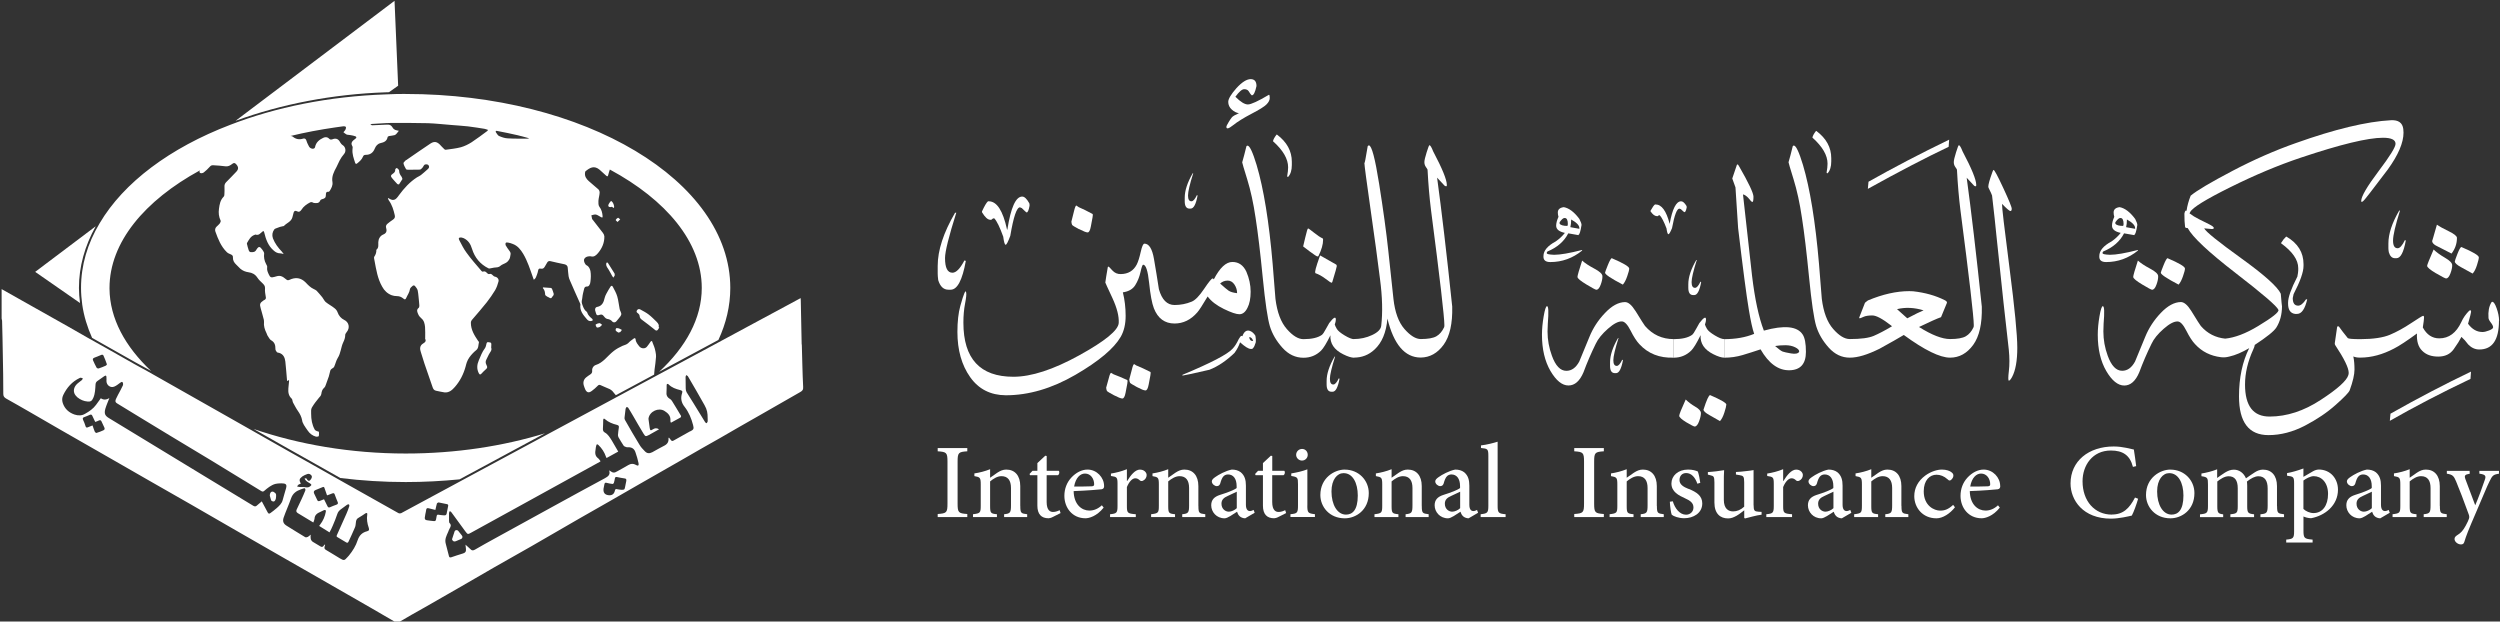 <svg width="539" height="134" viewBox="0 0 539 134" fill="none" xmlns="http://www.w3.org/2000/svg">
<rect x="0" y="0" width="539" height="134" fill="#333333" stroke="none"/>
<g clip-path="url(#clip0_277_88)">
<path d="M240.058 80.68L239.568 80.39C239.418 80.37 239.248 80.75 239.058 81.52C238.868 82.29 238.678 82.98 238.488 83.59C238.528 83.94 238.588 84.17 238.658 84.29C238.738 84.41 239.218 84.71 240.118 85.19C241.048 85.67 241.668 85.92 241.978 85.92C242.288 85.92 242.508 85.51 242.668 84.7C242.818 83.91 242.948 83.26 243.038 82.76C243.138 82.26 243.128 81.98 243.008 81.92C241.898 81.42 240.918 81.01 240.058 80.69V80.68Z" fill="white"/>
<path d="M208.028 56.17H207.918C206.998 57.92 206.148 58.8 205.348 58.8C204.278 58.8 203.748 57.75 203.748 55.64C203.748 54.24 204.558 50.98 206.178 45.86H205.918C203.418 50.15 202.168 53.97 202.168 57.31V59.01C202.168 59.36 202.208 59.82 202.278 60.39C202.698 61.77 203.428 62.46 204.478 62.46H204.968C206.398 62.46 207.488 60.39 208.228 56.26L208.028 56.17Z" fill="white"/>
<path d="M253.218 69.75C255.108 69.75 256.748 68.95 258.138 67.35C258.518 66.93 259.258 65.79 260.368 63.92C261.128 64.95 262.298 65.85 263.858 66.61C265.418 67.37 266.538 67.75 267.208 67.75C267.918 67.75 268.498 67.29 268.948 66.38C269.408 65.5 269.638 64.34 269.638 62.89C269.638 61.44 269.328 60.01 268.728 58.6C268.078 57.19 267.068 56.48 265.698 56.48C264.328 56.48 262.988 57.73 261.698 60.23C261.618 60.1 261.538 60.03 261.438 60.03C261.228 60.03 260.608 60.79 259.578 62.32C258.548 63.85 257.658 64.75 256.918 65.04C255.758 65.52 254.528 65.76 253.228 65.76C251.628 65.76 250.498 64.62 249.858 62.35C249.538 60.22 249.178 58.05 248.798 55.84C248.418 53.63 247.728 52.53 246.738 52.53C246.468 52.53 246.208 53.13 245.938 54.32C245.668 55.52 245.388 56.42 245.078 57.04C244.368 58.39 243.228 59.07 241.648 59.09C240.928 59.11 240.318 58.85 239.818 58.3C239.318 57.75 239.058 57.48 239.018 57.48C238.958 57.48 238.908 57.51 238.848 57.56C238.578 59.09 238.398 60.21 238.308 60.92C238.328 61 238.828 62.11 239.828 64.24C240.818 66.38 241.278 68.17 241.198 69.63C241.098 71.21 238.258 73.53 232.678 76.61C227.088 79.69 222.358 81.23 218.488 81.23C211.298 81.23 207.708 77.34 207.708 69.56C207.708 68.07 207.828 66.7 208.068 65.45C208.308 64.2 208.388 63.42 208.308 63.09C208.208 62.3 207.798 63.25 207.048 65.94C206.628 67.45 206.418 69.33 206.418 71.57C206.418 75.47 207.338 78.72 209.168 81.31C210.998 83.9 213.558 85.2 216.858 85.22C221.798 85.22 226.788 83.75 231.848 80.82C236.898 77.89 240.158 75.15 241.628 72.62C242.338 71.38 242.688 69.87 242.688 68.1C242.688 66.33 242.488 64.63 242.088 63.03C243.328 62.85 244.218 62.34 244.748 61.5C245.278 60.66 245.658 59.71 245.888 58.67C246.118 57.63 246.308 57.09 246.458 57.07C247.048 57.07 247.478 58.37 247.748 60.96C248.018 63.55 248.358 65.39 248.778 66.47C249.638 68.66 251.128 69.75 253.238 69.75H253.218ZM264.658 60.49C265.268 60.49 265.768 60.78 266.148 61.35C266.528 61.92 266.718 62.54 266.718 63.21C265.878 63.11 265.268 62.93 264.888 62.67C264.508 62.4 263.898 61.89 263.058 61.13C263.518 60.71 264.048 60.5 264.658 60.5V60.49Z" fill="white"/>
<path d="M245.038 78.83L244.548 78.51C244.398 78.47 244.228 78.85 244.038 79.65C243.848 80.45 243.658 81.17 243.468 81.82C243.508 82.17 243.568 82.41 243.638 82.53C243.718 82.65 244.198 82.95 245.098 83.44C246.028 83.93 246.648 84.18 246.958 84.18C247.268 84.18 247.488 83.77 247.648 82.94C247.798 82.12 247.928 81.46 248.018 80.97C248.118 80.48 248.108 80.21 247.988 80.17C246.878 79.61 245.898 79.16 245.038 78.81V78.83Z" fill="white"/>
<path d="M232.628 49.38C233.558 49.86 234.178 50.11 234.488 50.11C234.798 50.11 235.018 49.7 235.178 48.87C235.328 48.04 235.458 47.39 235.548 46.9C235.648 46.41 235.638 46.15 235.518 46.11C234.408 45.51 233.428 45.03 232.568 44.66L232.078 44.32C231.928 44.28 231.758 44.68 231.558 45.52C231.368 46.36 231.178 47.12 230.988 47.8C231.028 48.15 231.088 48.38 231.158 48.5C231.238 48.62 231.718 48.92 232.618 49.4L232.628 49.38Z" fill="white"/>
<path d="M213.488 47.39H213.718L214.118 47.08H214.378C214.928 47.68 215.568 49 216.298 51.03C216.448 52.19 216.618 52.77 216.818 52.77C217.018 52.77 217.338 52.13 217.818 50.85C218.508 46.75 219.198 44.7 219.908 44.7L220.308 44.87C220.938 45.5 221.278 45.81 221.338 45.81C221.588 45.81 221.798 45.33 221.968 44.38V44.21C221.968 44.04 221.948 43.91 221.908 43.81C221.378 42.86 220.868 42.38 220.388 42.38C218.998 42.38 217.928 44.75 217.188 49.5H217.098V49.41C216.218 45.41 214.918 43.4 213.178 43.4H213.008C212.698 43.65 212.278 44.37 211.718 45.57V45.76C212.368 46.84 212.958 47.38 213.488 47.38V47.39Z" fill="white"/>
<path d="M256.478 44.97H256.708C257.358 44.97 257.848 44.04 258.198 42.17L258.108 42.08H258.048C257.628 42.96 257.238 43.4 256.878 43.4C256.378 43.4 256.138 42.98 256.138 42.15C256.138 41.32 256.508 39.72 257.258 37.36H257.148C256.008 39.33 255.428 41.09 255.428 42.62V43.4C255.428 44.45 255.778 44.98 256.488 44.98L256.478 44.97Z" fill="white"/>
<path d="M270.628 72.34C270.178 71.53 268.608 70.33 267.858 72.49L267.748 72.43H267.578C267.518 72.43 267.348 72.66 267.068 73.12C266.648 74.02 266.208 74.7 265.748 75.18C264.678 76.38 261.078 78.26 254.938 80.81V80.98C255.548 80.9 257.488 80.48 260.748 79.72C262.578 79.01 264.378 77.8 266.158 76.09C266.688 75.36 267.088 74.6 267.358 73.8C268.408 74.75 269.178 75.23 269.678 75.23H269.968C270.298 74.99 270.488 74.61 270.608 74.16C270.918 73.71 270.688 72.55 270.648 72.33L270.628 72.34ZM270.188 73.46C270.188 73.46 270.088 73.52 270.038 73.52C269.628 73.52 269.398 73.23 269.328 72.68H269.368C269.718 72.68 269.978 72.97 270.188 73.47V73.46Z" fill="white"/>
<path d="M277.508 37.94C277.508 38.07 277.558 38.14 277.658 38.14H277.718C278.248 37.57 278.518 36.72 278.518 35.59V34.88C278.518 32.57 277.448 30.62 275.318 29.02H275.229C274.769 29.61 274.518 30.09 274.458 30.45C276.628 32.39 277.718 34.26 277.718 36.06C277.718 36.61 277.648 37.24 277.518 37.95L277.508 37.94Z" fill="white"/>
<path d="M264.869 26.38C264.559 26.88 264.409 27.2 264.409 27.35C264.409 27.88 264.889 27.77 265.839 27.01C266.789 26.25 268.109 25.43 269.789 24.55C271.489 23.67 272.569 23 273.049 22.52C273.529 22.04 273.759 21.58 273.759 21.12C273.759 20.66 273.699 20.43 273.589 20.43C271.239 21.82 269.729 22.52 269.039 22.52C268.349 22.52 267.459 21.97 266.349 20.86C267.149 19.77 267.779 19.23 268.239 19.23C268.699 19.23 269.019 19.37 269.209 19.66C269.479 20.12 269.699 20.41 269.869 20.55C270.269 20.59 270.609 19.92 270.899 18.55C270.899 17.56 270.479 17.06 269.639 17.06C268.799 17.06 267.759 17.71 266.579 19C265.399 20.34 264.809 21.33 264.809 21.97C264.809 22.61 265.069 23.17 265.579 23.63C266.089 24.09 266.609 24.34 267.119 24.4C266.299 24.76 265.789 25.06 265.599 25.29C265.409 25.52 265.159 25.88 264.859 26.38H264.869Z" fill="white"/>
<path d="M284.058 56.64C283.718 57.71 283.548 58.35 283.548 58.56C283.548 58.77 283.568 58.88 283.608 58.9C284.298 59.13 285.018 59.53 285.778 60.1C286.538 60.67 286.958 60.96 287.038 60.96C287.118 60.96 287.178 60.91 287.238 60.82C287.888 58.68 288.208 57.54 288.208 57.39C288.208 57.24 288.168 57.12 288.098 57.05C286.728 56.25 285.568 55.59 284.638 55.08C284.598 55.06 284.408 55.59 284.068 56.65L284.058 56.64Z" fill="white"/>
<path d="M288.639 81.58C288.219 82.46 287.829 82.9 287.469 82.9C286.969 82.9 286.729 82.49 286.729 81.67C286.729 80.85 287.099 79.26 287.849 76.89H287.739C286.599 78.85 286.019 80.6 286.019 82.12V82.89C286.019 83.94 286.369 84.46 287.079 84.46H287.309C287.959 84.46 288.449 83.54 288.799 81.69L288.709 81.58H288.649H288.639Z" fill="white"/>
<path d="M284.028 55.29C284.158 55.29 284.238 55.26 284.258 55.2C284.928 53.85 285.258 52.68 285.258 51.71C285.258 51.54 285.228 51.43 285.168 51.4C284.688 51.19 284.068 50.78 283.308 50.17C282.548 49.56 282.118 49.25 282.018 49.25C281.918 49.25 281.718 49.9 281.418 51.19L280.958 53.13C280.958 53.13 281.438 53.51 282.388 54.22C283.338 54.93 283.888 55.28 284.018 55.28L284.028 55.29Z" fill="white"/>
<path d="M288.238 70.94C288.008 70.56 287.858 70.24 287.778 69.97C287.928 69.53 288.008 69.18 288.008 68.91C288.008 68.17 287.528 68.41 286.578 69.65C286.498 69.75 286.268 70.16 285.888 70.88C285.508 71.61 285.208 72.04 284.998 72.2C284.138 72.81 282.818 73.12 281.018 73.12C279.908 73.12 278.718 72.4 277.448 70.95C276.168 69.5 275.348 67.33 274.988 64.43C274.778 61.93 274.578 59.43 274.388 56.94C273.608 47.81 272.448 40.69 270.928 35.58C270.088 32.8 269.428 31.4 268.958 31.4C268.858 31.4 268.788 31.45 268.728 31.54C268.388 32.95 268.078 34.1 267.818 35C267.818 35.11 268.178 36.34 268.908 38.69C269.628 41.02 270.238 43.78 270.708 46.98C271.208 50.18 271.718 54.47 272.248 59.85C272.778 65.23 273.298 68.73 273.788 70.35C274.288 71.97 275.178 73.51 276.478 74.96C277.778 76.41 279.288 77.13 281.028 77.13C282.498 77.13 283.758 76.63 284.808 75.61C285.318 75.11 285.998 74.01 286.838 72.29C286.728 74.04 287.638 75.41 289.588 76.38C290.578 76.88 291.358 77.12 291.938 77.12V73.12C291.458 73.12 290.788 72.85 289.908 72.32C289.028 71.79 288.478 71.33 288.248 70.95L288.238 70.94Z" fill="white"/>
<path d="M311.488 40.05C311.588 40.13 311.688 40.16 311.798 40.16C311.908 40.16 311.958 40.06 311.938 39.87C311.938 38.76 310.958 36.35 308.988 32.63C308.648 31.75 308.378 31.31 308.188 31.31C308.108 31.29 307.908 31.8 307.588 32.83C307.268 33.86 307.098 34.56 307.098 34.95C307.098 35.34 307.198 35.68 307.408 35.98C307.618 36.27 307.738 36.47 307.778 36.58C307.948 39.78 308.198 42.66 308.518 45.22C310.448 60.05 311.408 68.35 311.408 70.1C311.408 70.35 311.388 70.5 311.348 70.56C310.928 71.46 310.378 72.1 309.688 72.5C309.008 72.9 307.888 73.09 306.338 73.1C305.238 73.1 304.058 72.37 302.798 70.93C301.538 69.48 300.748 67.32 300.428 64.44C300.118 61.56 299.748 58.1 299.318 54.06C298.888 50.02 298.228 45.22 297.348 39.67C296.468 34.12 295.728 31.35 295.138 31.35C295.038 31.35 294.958 31.41 294.878 31.52C294.438 34.23 294.198 35.42 294.158 35.09C294.178 35.72 294.628 39.08 295.498 45.19C296.378 51.29 297.048 56.28 297.528 60.15C298.038 64 298.128 67.38 297.788 70.27C297.688 71.01 297.038 71.67 295.818 72.24C294.598 72.81 293.288 73.1 291.898 73.1V77.1C293.618 77.1 295.088 76.53 296.328 75.38C297.938 73.91 298.878 71.68 299.128 68.69C300.488 74.26 302.878 77.06 306.268 77.09C306.268 77.09 306.288 77.09 306.298 77.09C306.308 77.09 306.318 77.09 306.328 77.09C308.278 77.06 309.918 76.15 311.238 74.34C312.568 72.51 313.188 69.76 313.098 66.1C311.898 54.66 310.808 45.39 309.838 38.3C310.808 39.37 311.348 39.94 311.438 40.02L311.488 40.05Z" fill="white"/>
<path d="M349.888 61.36C350.228 60.98 350.548 60.38 350.828 59.56C351.118 58.74 351.258 58.19 351.258 57.9C351.258 57.48 350.008 56.74 347.508 55.67C347.338 55.67 347.048 56.17 346.648 57.16C346.248 58.15 346.048 58.7 346.048 58.79C346.048 59.17 347.328 60.03 349.878 61.36H349.888Z" fill="white"/>
<path d="M340.109 59.73C340.129 60.04 340.769 60.57 342.029 61.33C343.289 62.09 343.999 62.47 344.169 62.47C344.529 62.47 344.849 62.11 345.109 61.38C345.379 60.66 345.499 60.05 345.479 59.55C345.479 59.07 344.899 58.53 343.749 57.92C342.599 57.31 341.719 56.73 341.109 56.18C340.439 58.24 340.099 59.42 340.099 59.73H340.109Z" fill="white"/>
<path d="M352.588 67.02C351.798 65.76 351.058 65.13 350.348 65.13C348.948 65.15 347.518 65.92 346.068 67.45C344.588 68.98 343.458 70.71 342.668 72.66C341.878 74.6 341.148 76.37 340.488 77.95C339.768 79.28 338.838 79.95 337.708 79.95C336.408 79.95 335.368 78.86 334.588 76.69C333.968 74.99 333.648 73.26 333.648 71.48C333.648 71.04 333.668 70.48 333.708 69.79C333.908 67.27 333.858 66.01 333.538 66.01C333.308 66.01 333.068 66.73 332.818 68.18C332.568 69.63 332.448 70.96 332.448 72.18C332.448 75.27 333.058 77.86 334.268 79.96C335.498 82.06 336.798 83.11 338.158 83.11C339.518 83.11 340.598 82.16 341.408 80.25C342.158 78.21 343.038 76.17 344.038 74.13C344.538 73.06 345.418 71.98 346.678 70.87C347.938 69.76 348.958 69.24 349.728 69.3C350.298 69.34 350.918 70.01 351.568 71.3C352.218 72.6 352.848 73.56 353.438 74.19C355.328 76.25 357.798 77.22 360.848 77.11V73.11C358.368 73.11 356.308 72.17 354.668 70.28C354.518 70.11 353.828 69.02 352.598 67.02H352.588Z" fill="white"/>
<path d="M349.748 77.57C349.328 78.45 348.938 78.89 348.578 78.89C348.078 78.89 347.838 78.48 347.838 77.66C347.838 76.84 348.208 75.25 348.958 72.88H348.848C347.708 74.84 347.128 76.59 347.128 78.11V78.88C347.128 79.93 347.478 80.45 348.188 80.45H348.418C349.068 80.45 349.558 79.52 349.908 77.68L349.818 77.57H349.758H349.748Z" fill="white"/>
<path d="M334.259 56.5C336.789 56.5 339.079 55.67 341.129 54.01L341.069 53.9C338.369 54.59 336.389 54.93 335.129 54.93H335.019C333.999 54.89 333.489 54.78 333.489 54.59V54.42L333.629 54.22C335.739 53.35 337.229 52.05 338.119 50.31C339.239 50.49 339.989 50.62 340.349 50.7L340.289 50.64C340.529 50.64 340.759 49.93 340.979 48.5C340.979 48.25 340.829 47.82 340.519 47.21C339.409 45.72 338.289 44.87 337.159 44.66C336.299 44.77 335.869 45.16 335.869 45.8V45.86C335.869 46.15 335.919 46.44 336.009 46.75C335.679 47.48 335.509 48.11 335.509 48.67C335.509 49.43 336.139 49.95 337.389 50.21C336.849 50.9 336.189 51.51 335.429 52.04C333.659 52.99 332.769 54.05 332.769 55.21V55.3C332.749 56.1 333.239 56.5 334.249 56.5H334.259ZM338.739 47.46V47.32C339.919 47.97 340.509 48.59 340.509 49.17V49.33C340.319 49.28 339.669 49.16 338.569 48.98C338.679 48.52 338.739 48.02 338.739 47.46ZM336.249 48.23V47.92C336.679 47.31 337.019 47 337.299 47H337.359C337.809 47 338.029 47.45 338.029 48.34L337.939 48.71C337.049 48.71 336.489 48.55 336.249 48.22V48.23Z" fill="white"/>
<path d="M365.529 87.7C364.729 87.24 364.029 86.72 363.439 86.13C362.509 88.17 362.039 89.34 362.039 89.65C362.039 89.96 362.559 90.42 363.579 91.05C364.609 91.66 365.209 91.96 365.379 91.96C365.739 91.94 366.059 91.57 366.319 90.84C366.589 90.12 366.719 89.52 366.719 89.07C366.719 88.62 366.319 88.15 365.519 87.7H365.529Z" fill="white"/>
<path d="M365.049 63.62H365.279C365.929 63.62 366.419 62.7 366.769 60.85L366.679 60.74H366.619C366.199 61.62 365.809 62.06 365.449 62.06C364.949 62.06 364.709 61.65 364.709 60.83C364.709 60.01 365.079 58.42 365.829 56.05H365.719C364.579 58.01 363.999 59.76 363.999 61.28V62.05C363.999 63.1 364.349 63.62 365.059 63.62H365.049Z" fill="white"/>
<path d="M366.649 72.28C366.539 74.03 367.449 75.4 369.399 76.37C370.389 76.87 371.169 77.11 371.739 77.11V73.11C371.259 73.11 370.589 72.84 369.709 72.31C368.829 71.78 368.279 71.32 368.049 70.94C367.819 70.56 367.669 70.24 367.589 69.97C367.739 69.53 367.819 69.18 367.819 68.91C367.819 68.17 367.339 68.41 366.389 69.65C366.309 69.75 366.079 70.16 365.699 70.88C365.319 71.61 365.019 72.04 364.809 72.2C363.949 72.81 362.629 73.12 360.829 73.12V77.12C362.299 77.12 363.559 76.62 364.609 75.6C365.119 75.1 365.799 74 366.639 72.28H366.649Z" fill="white"/>
<path d="M368.709 85.18C368.419 85.18 367.949 86.22 367.279 88.3C367.259 88.6 367.669 89 368.509 89.47C369.349 89.95 370.119 90.39 370.829 90.79C371.189 90.39 371.509 89.78 371.769 88.96C372.039 88.14 372.179 87.56 372.199 87.22C372.199 86.88 371.039 86.2 368.709 85.19V85.18Z" fill="white"/>
<path d="M380.288 71.28C379.178 68.4 378.338 64.44 377.738 59.41L375.788 41.91C376.188 42 376.598 42.29 377.018 42.77C377.398 43.28 377.668 43.54 377.818 43.54C377.968 43.54 378.048 43.16 378.048 42.4C378.048 41.64 377.018 39.45 374.948 35.85C374.678 35.32 374.478 35.32 374.368 35.85C373.928 37.17 373.638 38.04 373.478 38.48C373.768 39.3 373.988 39.94 374.168 40.4C374.468 45.3 374.668 48.23 374.738 49.18C375.768 57.87 376.538 63.76 377.058 66.83C377.448 69.19 377.828 70.91 378.198 71.98C376.348 72.74 374.198 73.12 371.738 73.12V77.12C373.108 77.12 374.428 76.93 375.708 76.55C376.978 76.17 378.268 75.76 379.578 75.32C381.328 78.36 383.398 79.87 385.788 79.83C388.168 79.79 389.358 78.47 389.358 75.86C389.358 74.05 389.118 72.8 388.648 72.11C387.488 70.34 384.698 70.06 380.298 71.28H380.288ZM386.168 76.2C385.268 76.05 384.658 75.91 384.348 75.8C384.038 75.69 383.488 75.28 382.708 74.6C383.378 74.49 384.118 74.43 384.928 74.43C385.738 74.43 386.458 74.58 387.068 74.89C387.678 75.2 387.958 75.52 387.898 75.86C387.648 76.24 387.078 76.36 386.168 76.2Z" fill="white"/>
<path d="M393.818 37.16C393.818 37.29 393.868 37.36 393.968 37.36H394.028C394.558 36.79 394.818 35.94 394.818 34.81V34.1C394.818 31.79 393.748 29.84 391.618 28.24H391.528C391.068 28.83 390.808 29.31 390.758 29.67C392.928 31.61 394.018 33.48 394.018 35.28C394.018 35.83 393.948 36.46 393.818 37.17V37.16Z" fill="white"/>
<path d="M420.238 30.11C414.018 33.12 408.228 36.14 402.848 39.18L402.708 40.72C409.268 37.08 415.068 34.06 420.128 31.65L420.238 30.1V30.11Z" fill="white"/>
<path d="M425.628 40.05C425.728 40.13 425.828 40.16 425.938 40.16C426.048 40.16 426.098 40.06 426.078 39.87C426.078 38.76 425.098 36.35 423.128 32.63C422.788 31.75 422.518 31.31 422.328 31.31C422.248 31.29 422.048 31.8 421.728 32.83C421.408 33.86 421.238 34.56 421.238 34.95C421.238 35.34 421.338 35.68 421.548 35.98C421.758 36.27 421.878 36.47 421.918 36.58C422.088 39.78 422.338 42.66 422.658 45.22C424.588 60.05 425.548 68.35 425.548 70.1C425.548 70.35 425.528 70.5 425.488 70.56C425.068 71.46 424.518 72.1 423.828 72.5C423.138 72.9 422.008 73.1 420.428 73.1C418.728 73.1 416.498 72.23 413.738 70.5C416.068 69.38 417.648 68.67 418.488 68.38L419.748 65.32C419.828 65.11 419.668 64.91 419.288 64.72C417.328 63.73 415.058 63.09 412.478 62.8C412.228 62.78 411.958 62.77 411.648 62.77C408.888 62.77 405.908 63.44 402.728 64.77C402.248 65.09 402.018 65.32 402.018 65.46L400.848 68.46C400.848 68.57 400.888 68.63 400.958 68.63C401.028 68.63 401.298 68.53 401.758 68.32C402.198 68.11 402.838 68.01 403.678 68.01C404.518 68.01 405.878 68.74 407.768 70.21L407.908 70.35C406.368 71.27 405.058 71.95 403.988 72.41C402.918 72.87 401.198 73.1 398.808 73.1C397.698 73.1 396.508 72.38 395.238 70.93C393.958 69.48 393.138 67.31 392.778 64.41C392.568 61.91 392.368 59.41 392.178 56.92C391.398 47.79 390.238 40.67 388.718 35.56C387.878 32.78 387.218 31.38 386.748 31.38C386.648 31.38 386.578 31.43 386.518 31.52C386.178 32.93 385.868 34.08 385.608 34.98C385.608 35.09 385.968 36.32 386.698 38.67C387.418 41 388.028 43.76 388.498 46.96C388.998 50.16 389.508 54.45 390.038 59.83C390.568 65.21 391.088 68.71 391.578 70.33C392.078 71.95 392.968 73.49 394.268 74.94C395.568 76.39 397.078 77.11 398.818 77.11C400.558 77.11 402.628 76.47 405.228 75.19C407.648 73.86 409.398 72.86 410.458 72.22C414.918 75.48 418.248 77.11 420.438 77.11C422.418 77.11 424.078 76.19 425.418 74.36C426.748 72.53 427.368 69.78 427.278 66.12C426.078 54.68 424.988 45.41 424.018 38.32C424.988 39.39 425.528 39.96 425.618 40.04L425.628 40.05ZM409.008 66.65C410.818 66.21 412.728 66.3 414.728 66.91C414.078 67.16 412.908 67.73 411.208 68.63C410.178 67.71 409.448 67.06 409.008 66.66V66.65Z" fill="white"/>
<path d="M431.638 43.96C432.648 44.99 433.238 45.5 433.438 45.5C433.638 45.5 433.728 45.34 433.728 45.01C433.748 44.69 433.148 43.21 431.928 40.58C430.708 37.95 429.998 36.63 429.808 36.63C429.728 36.61 429.498 37.19 429.118 38.37C428.738 39.55 428.608 40.25 428.718 40.46C429.178 41.38 429.428 41.94 429.488 42.15C429.928 45.92 430.238 48.8 430.428 50.79C431.568 61.75 432.458 69.95 433.098 75.41C433.268 77.11 433.278 78.64 433.108 80.01C432.948 81.38 432.948 82.07 433.118 82.07C433.288 82.07 433.518 81.8 433.808 81.27C434.548 79.88 434.928 77.78 434.928 74.98C434.928 72.18 434.368 66.44 433.248 57.76C432.128 49.09 431.588 44.48 431.638 43.95V43.96Z" fill="white"/>
<path d="M454.088 56.5C456.618 56.5 458.909 55.67 460.959 54.01L460.898 53.9C458.198 54.59 456.219 54.93 454.959 54.93H454.848C453.828 54.89 453.318 54.78 453.318 54.59V54.42L453.459 54.22C455.559 53.35 457.058 52.05 457.948 50.31C459.068 50.49 459.818 50.62 460.178 50.7L460.118 50.64C460.358 50.64 460.588 49.93 460.808 48.5C460.808 48.25 460.658 47.82 460.348 47.21C459.238 45.72 458.119 44.87 456.989 44.66C456.129 44.77 455.698 45.16 455.698 45.8V45.86C455.698 46.15 455.748 46.44 455.838 46.75C455.508 47.48 455.348 48.11 455.348 48.67C455.348 49.43 455.978 49.95 457.228 50.21C456.688 50.9 456.029 51.51 455.269 52.04C453.499 52.99 452.608 54.05 452.608 55.21V55.3C452.588 56.1 453.078 56.5 454.088 56.5ZM458.558 47.46V47.32C459.738 47.97 460.328 48.59 460.328 49.17V49.33C460.138 49.28 459.488 49.16 458.388 48.98C458.498 48.52 458.558 48.02 458.558 47.46ZM456.068 48.23V47.92C456.498 47.31 456.848 47 457.118 47H457.178C457.628 47 457.848 47.45 457.848 48.34L457.758 48.71C456.868 48.71 456.308 48.55 456.068 48.22V48.23Z" fill="white"/>
<path d="M459.928 59.73C459.948 60.04 460.588 60.57 461.848 61.33C463.108 62.09 463.818 62.47 463.988 62.47C464.348 62.47 464.668 62.11 464.928 61.38C465.198 60.66 465.318 60.05 465.298 59.55C465.298 59.07 464.718 58.53 463.568 57.92C462.418 57.31 461.538 56.73 460.928 56.18C460.258 58.24 459.918 59.42 459.918 59.73H459.928Z" fill="white"/>
<path d="M469.709 61.36C470.049 60.98 470.369 60.38 470.649 59.56C470.939 58.74 471.079 58.19 471.079 57.9C471.079 57.48 469.829 56.74 467.329 55.67C467.159 55.67 466.869 56.17 466.469 57.16C466.069 58.15 465.869 58.7 465.869 58.79C465.869 59.17 467.149 60.03 469.699 61.36H469.709Z" fill="white"/>
<path d="M495.279 59.7C493.969 62.25 493.309 64.1 493.309 65.25V65.45C493.309 66.8 493.809 67.54 494.819 67.68H495.249C496.219 67.68 496.949 66.63 497.439 64.53H497.179C496.569 65.45 496.009 65.9 495.489 65.9C494.709 65.9 494.319 65.36 494.319 64.27L494.499 63.41C495.929 60.66 496.639 58.64 496.639 57.35V56.95C496.639 54.43 495.419 52.46 492.979 51.03H492.869C492.529 51.34 492.169 51.78 491.809 52.37V52.46C494.269 54.25 495.499 56.03 495.499 57.81V58.27C495.499 58.58 495.429 59.05 495.299 59.7H495.279Z" fill="white"/>
<path d="M515.249 90.73C520.699 87.62 526.499 84.61 532.639 81.69L532.749 80.12C527.089 82.83 521.299 85.85 515.389 89.19L515.249 90.73Z" fill="white"/>
<path d="M530.608 57.61C531.508 58.11 532.338 58.56 533.098 58.98C533.458 58.6 533.778 57.99 534.038 57.15C534.308 56.31 534.438 55.76 534.438 55.49C534.438 55.07 533.188 54.33 530.688 53.26C530.498 53.26 530.208 53.75 529.828 54.72C529.448 55.69 529.258 56.25 529.258 56.38C529.258 56.7 529.708 57.11 530.598 57.61H530.608Z" fill="white"/>
<path d="M525.229 58.93C526.529 59.69 527.249 60.06 527.399 60.04C527.739 60.02 528.049 59.65 528.319 58.93C528.589 58.21 528.709 57.61 528.689 57.16C528.689 56.7 528.169 56.17 527.119 55.56C526.069 54.95 525.259 54.36 524.689 53.79C523.759 55.93 523.289 57.1 523.289 57.31C523.289 57.63 523.939 58.18 525.229 58.94V58.93Z" fill="white"/>
<path d="M525.199 52.95C526.319 53.52 527.439 54.09 528.549 54.67C529.329 53.66 529.719 52.52 529.719 51.27C529.699 50.89 529.099 50.41 527.919 49.84C526.739 49.27 525.899 48.8 525.399 48.44C524.709 50.86 524.369 52.03 524.369 51.96C524.369 52.3 524.649 52.64 525.199 52.96V52.95Z" fill="white"/>
<path d="M538.778 69.13C538.778 73.28 537.368 75.35 534.538 75.35C533.648 75.35 532.848 74.99 532.148 74.27C531.668 73.62 531.188 73.08 530.688 72.63C530.338 73.33 529.788 74.22 529.028 75.28C528.268 76.35 527.158 76.88 525.678 76.88C524.198 76.88 523.058 76.47 522.218 75.62C521.368 74.79 521.008 73.54 521.098 71.9C518.938 73.48 517.298 74.57 516.148 75.15C513.698 76.44 511.278 77.09 508.918 77.1H508.828C508.258 77.11 507.768 77.02 507.378 76.85C507.548 77.66 507.628 78.61 507.628 79.68C507.628 80.75 507.288 82.24 506.598 84.14C506.428 84.6 505.428 85.65 503.588 87.28C501.758 88.92 499.548 90.41 496.948 91.77C494.348 93.12 491.728 93.81 489.088 93.81C484.838 93.81 482.728 91.03 482.728 85.46C482.728 81.44 483.468 77.97 484.928 75.06C483.388 75.96 481.958 76.58 480.658 76.87C480.658 76.87 479.848 77.08 479.448 77.04C479.238 77.06 478.818 77.01 478.818 77.01C476.608 76.74 474.728 75.82 473.248 74.19C472.648 73.56 472.028 72.6 471.378 71.31C470.718 70.01 470.108 69.34 469.538 69.31C468.768 69.26 467.748 69.78 466.498 70.88C465.228 71.99 464.348 73.07 463.858 74.14C462.858 76.18 461.988 78.21 461.228 80.26C460.428 82.17 459.338 83.12 457.988 83.12C456.638 83.12 455.318 82.07 454.098 79.97C452.888 77.88 452.278 75.28 452.278 72.19C452.278 70.98 452.398 69.64 452.648 68.19C452.898 66.74 453.138 66.01 453.368 66.01C453.698 66.01 453.748 67.27 453.538 69.79C453.508 70.47 453.488 71.04 453.488 71.47C453.488 73.25 453.798 74.98 454.418 76.68C455.198 78.85 456.238 79.94 457.538 79.94C458.678 79.94 459.598 79.27 460.318 77.94C460.978 76.36 461.708 74.59 462.498 72.65C463.288 70.7 464.428 68.97 465.898 67.44C467.358 65.92 468.788 65.14 470.188 65.12C470.888 65.12 471.638 65.76 472.428 67.02C473.648 69.01 474.348 70.11 474.498 70.28C475.918 71.92 477.688 72.8 479.758 73.01C481.808 72.8 484.158 71.93 486.848 70.3C489.938 68.44 491.398 67.27 491.228 66.81C490.928 66.03 487.848 63.38 481.988 58.86C476.138 54.34 472.698 51.11 471.668 49.17C471.278 49.17 471.098 49.07 471.098 48.88C470.998 48.2 470.958 47.25 470.958 46.05C471.068 45.5 471.218 45.29 471.418 45.45C471.568 44.4 471.858 43.32 472.308 42.19C473.658 41.06 476.668 39.29 481.308 36.85C485.958 34.41 490.508 32.42 494.938 30.86C503.378 27.85 510.238 26.2 515.498 25.92C517.088 25.84 517.978 26.47 518.148 27.81C518.178 28.07 518.198 28.34 518.198 28.6C518.198 30.77 517.068 33.41 514.818 36.53C513.178 38.66 511.908 40.33 510.998 41.54C510.078 42.76 509.528 43.4 509.338 43.48C509.138 43.57 509.058 43.5 509.078 43.32C509.078 42.37 510.318 40.23 512.798 36.94C515.278 33.66 516.508 31.67 516.478 30.99C516.468 30.13 515.558 29.7 513.768 29.7C510.508 29.7 504.598 31.13 496.058 33.99C491.168 35.63 486.098 37.76 480.848 40.37C475.578 42.98 472.698 44.76 472.208 45.71C472.168 45.78 472.118 45.86 472.058 46C472.658 46.46 473.338 46.88 474.098 47.26C474.858 47.64 475.578 48 476.268 48.34C476.958 48.69 477.298 48.95 477.298 49.14C477.298 49.33 477.118 49.41 476.738 49.37C476.358 49.34 475.848 49.28 475.218 49.23C475.598 49.98 478.278 52.13 483.258 55.72C488.228 59.31 491.058 61.84 491.738 63.33C491.878 65.04 491.968 65.95 491.998 66.06C491.988 67.82 491.578 69.34 490.778 70.62C490.268 71.42 488.708 72.67 486.128 74.36C486.098 74.62 485.998 74.95 485.788 75.38C484.618 77.94 484.028 80.45 484.028 82.91C484.028 87.54 485.808 89.83 489.368 89.81C493.048 89.8 496.718 88.6 500.348 86.22C503.978 83.86 505.968 82.06 506.308 80.86C506.348 80.71 506.378 80.55 506.378 80.37C506.378 79.31 505.398 77.31 503.468 74.4C503.398 74.32 503.378 74.18 503.378 74L503.888 70.48C503.988 70.31 504.118 70.3 504.288 70.43C504.728 71.06 505.358 71.88 506.178 72.89C506.318 73.04 507.208 73.12 508.868 73.12H508.958C511.688 73.11 513.788 72.79 515.238 72.19C516.708 71.57 518.228 70.74 519.808 69.69C521.388 68.64 522.268 68.1 522.418 68.09C522.568 68.09 522.638 68.23 522.618 68.52C522.618 68.82 522.528 69.52 522.358 70.6C523.208 72.17 524.388 72.95 525.908 72.95C527.978 72.95 529.558 71.78 530.658 69.44C531.058 68.53 531.638 67.72 532.368 66.98C532.448 66.95 532.518 66.91 532.598 66.89C532.718 66.91 532.768 67.02 532.768 67.22C532.768 67.42 532.548 68.28 532.108 69.8C532.978 70.99 534.008 71.58 535.228 71.58C535.608 71.58 536.078 71.47 536.638 71.25C537.198 71.03 537.498 70.82 537.518 70.58C537.518 70.32 537.358 69.97 537.018 69.54C536.688 69.12 536.518 68.77 536.518 68.51C536.418 67.16 536.628 66.05 537.138 65.21C537.188 65.11 537.268 65.07 537.348 65.07C537.628 65.07 537.948 65.54 538.278 66.47C538.608 67.4 538.788 68.29 538.808 69.15L538.778 69.13Z" fill="white"/>
<path d="M516.928 53.52C516.268 53.52 515.938 52.97 515.938 51.86C515.938 50.75 516.438 48.6 517.438 45.4H517.268C515.718 48.07 514.938 50.43 514.938 52.49V53.52C514.938 53.73 514.968 54.02 515.028 54.38C515.278 55.24 515.728 55.67 516.368 55.67H516.678C517.558 55.67 518.218 54.42 518.678 51.92L518.568 51.75H518.508C517.938 52.93 517.418 53.52 516.928 53.52Z" fill="white"/>
<path d="M357.189 46.61H357.359L357.669 46.41H357.839C358.259 46.85 358.749 47.79 359.299 49.24C359.409 50.08 359.549 50.5 359.709 50.5C359.869 50.5 360.129 50.06 360.489 49.18C361.009 46.38 361.539 44.98 362.079 44.98L362.389 45.09C362.849 45.53 363.099 45.75 363.159 45.75C363.349 45.75 363.509 45.42 363.649 44.75V44.66C363.649 44.53 363.629 44.43 363.589 44.37C363.189 43.72 362.809 43.4 362.449 43.4C361.389 43.4 360.559 45.02 359.979 48.26H359.959V48.2C359.249 45.45 358.239 44.08 356.929 44.08H356.819C356.589 44.23 356.269 44.69 355.849 45.45V45.56C356.329 46.25 356.769 46.59 357.189 46.59V46.61Z" fill="white"/>
<path d="M202.168 97.3C204.078 97.43 204.278 97.57 204.278 99.55V108.57C204.278 110.54 204.078 110.68 202.168 110.82V111.48H208.548V110.82C206.658 110.68 206.458 110.54 206.458 108.57V99.55C206.458 97.57 206.658 97.43 208.548 97.3V96.61H202.168V97.3Z" fill="white"/>
<path d="M219.968 109.07V104.8C219.968 102.53 218.798 101.24 216.948 101.24C216.258 101.24 215.678 101.49 215.028 101.91C214.438 102.3 213.938 102.66 213.468 103V101.16C212.388 101.6 211.188 101.9 210.078 102.07V102.65C211.298 102.87 211.448 102.96 211.448 104.45V109.04C211.448 110.57 211.318 110.68 209.778 110.87V111.48H214.938V110.87C213.598 110.73 213.468 110.64 213.468 109.07V103.79C214.168 103.21 215.028 102.66 215.908 102.66C217.328 102.66 217.968 103.61 217.968 105.21V108.93C217.968 110.54 217.808 110.73 216.488 110.87V111.48H221.458V110.87C220.118 110.7 219.978 110.64 219.978 109.07H219.968Z" fill="white"/>
<path d="M227.028 110.38C226.448 110.38 225.658 110.07 225.658 108.22V102.45H228.098C228.408 102.25 228.488 101.75 228.258 101.5H225.668V98.31L225.358 98.25L223.658 99.84V101.5H222.608L221.968 102.19L222.078 102.46H223.658V109.02C223.658 110.86 224.518 111.74 226.068 111.74C226.268 111.74 226.628 111.66 227.048 111.43L228.658 110.62L228.458 109.99C228.118 110.16 227.598 110.38 227.048 110.38H227.028Z" fill="white"/>
<path d="M238.039 104.76C238.039 102.95 236.459 101.24 234.479 101.24H234.459C233.229 101.24 231.959 101.9 230.959 102.99C230.019 104.01 229.479 105.38 229.479 106.9C229.479 109.45 231.169 111.74 234.029 111.74C234.779 111.74 236.449 111.33 237.949 109.44L237.559 108.94C236.719 109.72 235.819 110.08 234.869 110.08C233.259 110.08 231.529 108.83 231.479 105.88C234.169 105.79 237.069 105.55 237.499 105.49C237.919 105.4 238.049 105.19 238.049 104.76H238.039ZM235.349 104.85C234.049 104.9 232.819 104.9 231.579 104.9C231.909 102.99 232.909 102.1 233.909 102.1H233.929C235.149 102.1 235.899 103.21 235.899 104.41C235.899 104.71 235.759 104.83 235.349 104.85Z" fill="white"/>
<path d="M245.809 101.24C244.729 101.24 243.779 102.46 243.009 103.71H242.959V101.16C241.769 101.64 240.679 101.91 239.519 102.1V102.62C240.819 102.81 240.939 102.9 240.939 104.35V109.09C240.939 110.59 240.739 110.73 239.329 110.87V111.48H244.879V110.87C243.069 110.73 242.959 110.59 242.959 109.09V105.01C243.459 103.79 244.159 103.12 244.759 103.12C245.149 103.12 245.419 103.26 245.779 103.59C245.919 103.71 246.119 103.76 246.409 103.65C246.909 103.42 247.219 102.95 247.219 102.42C247.219 101.86 246.659 101.25 245.809 101.25V101.24Z" fill="white"/>
<path d="M258.368 109.07V104.8C258.368 102.53 257.198 101.24 255.348 101.24C254.658 101.24 254.078 101.49 253.428 101.91C252.838 102.3 252.338 102.66 251.868 103V101.16C250.788 101.6 249.588 101.9 248.478 102.07V102.65C249.698 102.87 249.848 102.96 249.848 104.45V109.04C249.848 110.57 249.718 110.68 248.178 110.87V111.48H253.338V110.87C251.998 110.73 251.868 110.64 251.868 109.07V103.79C252.568 103.21 253.428 102.66 254.308 102.66C255.728 102.66 256.368 103.61 256.368 105.21V108.93C256.368 110.54 256.208 110.73 254.888 110.87V111.48H259.858V110.87C258.518 110.7 258.378 110.64 258.378 109.07H258.368Z" fill="white"/>
<path d="M269.449 110.18C269.029 110.18 268.619 109.84 268.619 108.82V104.71C268.619 103.49 268.369 102.54 267.509 101.82C266.979 101.41 266.309 101.24 265.569 101.24C264.269 101.49 262.689 102.36 262.019 102.85C261.569 103.16 261.269 103.44 261.269 103.79C261.269 104.34 261.879 104.81 262.329 104.81C262.689 104.81 262.939 104.65 263.079 104.25C263.279 103.51 263.489 103 263.779 102.7C264.009 102.45 264.359 102.29 264.759 102.29C265.869 102.29 266.619 103.16 266.619 104.81V105.22C266.119 105.64 264.509 106.24 263.029 106.7C261.759 107.11 261.139 107.79 261.139 108.94C261.139 110.38 262.279 111.75 264.019 111.75C264.679 111.75 265.769 110.92 266.709 110.33C266.819 110.69 266.959 111 267.269 111.3C267.519 111.55 268.019 111.75 268.459 111.75L270.509 110.55L270.279 109.94C270.029 110.08 269.719 110.19 269.449 110.19V110.18ZM266.639 109.57C266.229 109.98 265.479 110.32 264.939 110.32C264.249 110.32 263.349 109.79 263.349 108.59C263.349 107.75 263.849 107.29 264.759 106.9C265.239 106.68 266.179 106.24 266.649 106.01V109.57H266.639Z" fill="white"/>
<path d="M275.659 110.38C275.079 110.38 274.289 110.07 274.289 108.22V102.45H276.729C277.039 102.25 277.119 101.75 276.889 101.5H274.299V98.31L273.989 98.25L272.289 99.84V101.5H271.239L270.599 102.19L270.709 102.46H272.289V109.02C272.289 110.86 273.149 111.74 274.699 111.74C274.899 111.74 275.259 111.66 275.679 111.43L277.289 110.62L277.089 109.99C276.749 110.16 276.229 110.38 275.679 110.38H275.659Z" fill="white"/>
<path d="M281.868 108.99V101.19C280.818 101.6 279.648 101.86 278.398 102.07V102.62C279.778 102.85 279.848 102.96 279.848 104.4V108.99C279.848 110.58 279.678 110.73 278.218 110.86V111.47H283.498V110.86C282.018 110.69 281.858 110.56 281.858 108.99H281.868Z" fill="white"/>
<path d="M280.698 99.3C281.418 99.3 281.948 98.72 281.948 98.07C281.948 97.33 281.418 96.79 280.728 96.79C280.038 96.79 279.448 97.34 279.448 98.07C279.448 98.73 280.038 99.3 280.698 99.3Z" fill="white"/>
<path d="M289.958 101.24H289.938C287.738 101.24 284.668 102.99 284.668 106.73C284.668 109.25 286.608 111.75 289.938 111.75C292.298 111.75 295.108 110 295.108 106.31C295.108 103.54 292.918 101.25 289.948 101.25L289.958 101.24ZM290.198 110.95C288.328 110.95 287.068 108.84 287.068 105.95C287.068 103.37 288.318 102.01 289.658 102.01H289.688C291.638 102.01 292.738 104.1 292.738 106.84C292.738 110.04 291.538 110.95 290.188 110.95H290.198Z" fill="white"/>
<path d="M306.528 109.07V104.8C306.528 102.53 305.358 101.24 303.508 101.24C302.818 101.24 302.238 101.49 301.588 101.91C300.998 102.3 300.498 102.66 300.028 103V101.16C298.948 101.6 297.748 101.9 296.638 102.07V102.65C297.858 102.87 298.008 102.96 298.008 104.45V109.04C298.008 110.57 297.878 110.68 296.338 110.87V111.48H301.498V110.87C300.158 110.73 300.028 110.64 300.028 109.07V103.79C300.728 103.21 301.588 102.66 302.468 102.66C303.888 102.66 304.528 103.61 304.528 105.21V108.93C304.528 110.54 304.368 110.73 303.048 110.87V111.48H308.018V110.87C306.678 110.7 306.538 110.64 306.538 109.07H306.528Z" fill="white"/>
<path d="M317.619 110.18C317.199 110.18 316.789 109.84 316.789 108.82V104.71C316.789 103.49 316.539 102.54 315.679 101.82C315.149 101.41 314.479 101.24 313.739 101.24C312.439 101.49 310.859 102.36 310.189 102.85C309.739 103.16 309.439 103.44 309.439 103.79C309.439 104.34 310.049 104.81 310.499 104.81C310.859 104.81 311.109 104.65 311.249 104.25C311.449 103.51 311.659 103 311.949 102.7C312.179 102.45 312.529 102.29 312.929 102.29C314.039 102.29 314.789 103.16 314.789 104.81V105.22C314.289 105.64 312.679 106.24 311.199 106.7C309.929 107.11 309.309 107.79 309.309 108.94C309.309 110.38 310.449 111.75 312.189 111.75C312.849 111.75 313.939 110.92 314.879 110.33C314.989 110.69 315.129 111 315.439 111.3C315.689 111.55 316.189 111.75 316.629 111.75L318.679 110.55L318.449 109.94C318.199 110.08 317.889 110.19 317.619 110.19V110.18ZM314.799 109.57C314.389 109.98 313.639 110.32 313.099 110.32C312.409 110.32 311.509 109.79 311.509 108.59C311.509 107.75 312.009 107.29 312.919 106.9C313.399 106.68 314.339 106.24 314.809 106.01V109.57H314.799Z" fill="white"/>
<path d="M322.889 109.04V95.23C322.049 95.5 320.549 95.89 319.299 96.03V96.59C320.739 96.73 320.889 96.78 320.889 98.32V109.04C320.889 110.57 320.689 110.7 319.229 110.87V111.48H324.609V110.87C323.089 110.73 322.889 110.59 322.889 109.04Z" fill="white"/>
<path d="M339.408 97.3C341.318 97.43 341.518 97.57 341.518 99.55V108.57C341.518 110.54 341.318 110.68 339.408 110.82V111.48H345.788V110.82C343.898 110.68 343.698 110.54 343.698 108.57V99.55C343.698 97.57 343.898 97.43 345.788 97.3V96.61H339.408V97.3Z" fill="white"/>
<path d="M357.208 109.07V104.8C357.208 102.53 356.038 101.24 354.198 101.24C353.508 101.24 352.928 101.49 352.278 101.91C351.688 102.3 351.178 102.66 350.718 103V101.16C349.638 101.6 348.438 101.9 347.328 102.07V102.65C348.548 102.87 348.698 102.96 348.698 104.45V109.04C348.698 110.57 348.578 110.68 347.028 110.87V111.48H352.188V110.87C350.848 110.73 350.718 110.64 350.718 109.07V103.79C351.418 103.21 352.278 102.66 353.158 102.66C354.578 102.66 355.218 103.61 355.218 105.21V108.93C355.218 110.54 355.058 110.73 353.738 110.87V111.48H358.708V110.87C357.368 110.7 357.228 110.64 357.228 109.07H357.208Z" fill="white"/>
<path d="M364.019 105.4C362.969 104.99 362.099 104.45 362.099 103.51C362.099 102.57 362.689 101.99 363.539 101.99C364.679 101.99 365.489 102.94 365.949 104.29L366.579 104.1C366.529 103.55 366.249 102.15 366.049 101.65C365.579 101.45 364.949 101.24 363.949 101.24C361.759 101.24 360.359 102.61 360.359 104.24C360.359 106.05 361.969 106.83 363.309 107.44C364.499 107.97 365.109 108.49 365.109 109.42C365.109 110.35 364.359 110.97 363.519 110.97C362.149 110.97 361.099 109.61 360.659 108.08L360.019 108.17C360.049 109.08 360.269 110.69 360.429 110.98C360.819 111.31 361.909 111.73 363.119 111.73C365.039 111.73 367.009 110.67 367.009 108.53C367.009 106.92 365.809 106.09 364.039 105.39L364.019 105.4Z" fill="white"/>
<path d="M378.068 108.88V101.35C377.708 101.41 377.148 101.52 376.458 101.57C375.758 101.66 374.928 101.74 374.268 101.76V102.31L375.098 102.45C375.848 102.58 376.048 102.71 376.048 103.97V109.24C375.298 109.94 374.468 110.26 373.658 110.26C372.628 110.26 371.658 109.67 371.658 107.76V104.68C371.658 103.16 371.658 102.07 371.718 101.37C371.308 101.43 370.628 101.54 369.968 101.62C369.308 101.68 368.688 101.76 368.218 101.78V102.33L368.848 102.49C369.438 102.63 369.628 102.74 369.628 103.99V108.35C369.628 110.8 370.938 111.77 372.568 111.77C373.228 111.77 373.728 111.57 374.418 111.19C375.078 110.8 375.528 110.41 376.058 110.02V111.65L376.218 111.78C376.698 111.65 377.328 111.5 377.968 111.33C378.608 111.17 379.268 111.03 379.798 110.97V110.36L379.168 110.33C378.258 110.27 378.078 110.11 378.078 108.92L378.068 108.88Z" fill="white"/>
<path d="M387.298 101.24C386.218 101.24 385.268 102.46 384.498 103.71H384.448V101.16C383.258 101.64 382.168 101.91 381.008 102.1V102.62C382.308 102.81 382.428 102.9 382.428 104.35V109.09C382.428 110.59 382.228 110.73 380.818 110.87V111.48H386.368V110.87C384.558 110.73 384.448 110.59 384.448 109.09V105.01C384.948 103.79 385.648 103.12 386.248 103.12C386.638 103.12 386.908 103.26 387.258 103.59C387.398 103.71 387.598 103.76 387.888 103.65C388.388 103.42 388.698 102.95 388.698 102.42C388.698 101.86 388.138 101.25 387.288 101.25L387.298 101.24Z" fill="white"/>
<path d="M398.089 110.18C397.669 110.18 397.259 109.84 397.259 108.82V104.71C397.259 103.49 397.009 102.54 396.149 101.82C395.619 101.41 394.949 101.24 394.209 101.24C392.909 101.49 391.329 102.36 390.659 102.85C390.209 103.16 389.909 103.44 389.909 103.79C389.909 104.34 390.519 104.81 390.969 104.81C391.329 104.81 391.579 104.65 391.719 104.25C391.919 103.51 392.129 103 392.419 102.7C392.649 102.45 392.999 102.29 393.409 102.29C394.519 102.29 395.269 103.16 395.269 104.81V105.22C394.769 105.64 393.159 106.24 391.679 106.7C390.409 107.11 389.789 107.79 389.789 108.94C389.789 110.38 390.929 111.75 392.659 111.75C393.319 111.75 394.409 110.92 395.349 110.33C395.459 110.69 395.599 111 395.909 111.3C396.159 111.55 396.659 111.75 397.099 111.75L399.149 110.55L398.919 109.94C398.669 110.08 398.359 110.19 398.089 110.19V110.18ZM395.279 109.57C394.869 109.98 394.119 110.32 393.579 110.32C392.889 110.32 391.989 109.79 391.989 108.59C391.989 107.75 392.489 107.29 393.399 106.9C393.879 106.68 394.819 106.24 395.289 106.01V109.57H395.279Z" fill="white"/>
<path d="M409.938 109.07V104.8C409.938 102.53 408.768 101.24 406.928 101.24C406.238 101.24 405.658 101.49 405.008 101.91C404.418 102.3 403.908 102.66 403.448 103V101.16C402.368 101.6 401.168 101.9 400.058 102.07V102.65C401.278 102.87 401.428 102.96 401.428 104.45V109.04C401.428 110.57 401.308 110.68 399.758 110.87V111.48H404.918V110.87C403.578 110.73 403.448 110.64 403.448 109.07V103.79C404.148 103.21 405.008 102.66 405.888 102.66C407.308 102.66 407.948 103.61 407.948 105.21V108.93C407.948 110.54 407.788 110.73 406.468 110.87V111.48H411.438V110.87C410.098 110.7 409.958 110.64 409.958 109.07H409.938Z" fill="white"/>
<path d="M418.288 110.09C417.038 110.09 414.758 109.07 414.758 105.93C414.758 103.51 416.068 102.35 417.508 102.35C418.338 102.35 419.138 102.66 419.888 103.33C420.088 103.53 420.198 103.6 420.338 103.6C420.638 103.6 421.148 103.08 421.148 102.55C421.148 102.3 421.088 102.1 420.778 101.85C420.408 101.52 419.638 101.24 418.688 101.24H418.658C417.768 101.24 416.358 101.6 415.078 102.54C413.518 103.7 412.718 105.24 412.718 106.98C412.718 109.4 414.468 111.75 417.498 111.75C418.858 111.75 420.438 110.73 421.488 109.37L421.098 108.85C420.048 109.82 419.268 110.09 418.298 110.09H418.288Z" fill="white"/>
<path d="M431.238 104.76C431.238 102.95 429.658 101.24 427.678 101.24H427.668C426.438 101.24 425.168 101.9 424.168 102.99C423.228 104.01 422.688 105.38 422.688 106.9C422.688 109.45 424.378 111.74 427.238 111.74C427.988 111.74 429.658 111.33 431.158 109.44L430.768 108.94C429.928 109.72 429.028 110.08 428.078 110.08C426.468 110.08 424.738 108.83 424.688 105.88C427.378 105.79 430.278 105.55 430.708 105.49C431.128 105.4 431.258 105.19 431.258 104.76H431.238ZM428.548 104.85C427.248 104.9 426.018 104.9 424.778 104.9C425.108 102.99 426.108 102.1 427.108 102.1H427.118C428.338 102.1 429.088 103.21 429.088 104.41C429.088 104.71 428.948 104.83 428.538 104.85H428.548Z" fill="white"/>
<path d="M455.308 110.95C451.638 110.95 448.998 108.07 448.998 103.76C448.998 100.35 451.118 97.13 455.108 97.13C457.658 97.13 459.218 98.13 459.858 100.66L460.558 100.5C460.418 99.2 460.248 98.22 460.058 96.92C459.398 96.81 457.718 96.26 455.718 96.26C450.298 96.26 446.408 99.42 446.408 104.23C446.408 107.84 449.098 111.82 455.128 111.82C456.868 111.82 458.928 111.32 459.618 111.16C460.028 110.43 460.668 108.63 460.978 107.53L460.308 107.27C459.078 109.63 457.748 110.93 455.328 110.93L455.308 110.95Z" fill="white"/>
<path d="M467.968 101.24H467.948C465.748 101.24 462.678 102.99 462.678 106.73C462.678 109.25 464.618 111.75 467.948 111.75C470.308 111.75 473.118 110 473.118 106.31C473.118 103.54 470.928 101.25 467.958 101.25L467.968 101.24ZM468.198 110.95C466.328 110.95 465.078 108.84 465.078 105.95C465.078 103.37 466.328 102.01 467.668 102.01H467.698C469.648 102.01 470.748 104.1 470.748 106.84C470.748 110.04 469.548 110.95 468.198 110.95Z" fill="white"/>
<path d="M490.918 109.12V104.81C490.918 102.51 489.728 101.25 487.888 101.25C487.228 101.25 486.638 101.51 486.138 101.83C485.578 102.2 484.918 102.63 484.228 103.13C483.748 101.96 482.748 101.26 481.638 101.26C480.898 101.26 480.338 101.51 479.718 101.88C479.018 102.3 478.518 102.72 478.018 103.05V101.18C476.928 101.63 475.628 101.93 474.628 102.09V102.67C475.958 102.87 476.038 103.01 476.038 104.47V109.11C476.038 110.61 475.818 110.75 474.318 110.89V111.5H479.318V110.89C478.258 110.75 478.048 110.61 478.048 109.14V103.81C478.748 103.26 479.608 102.68 480.488 102.68C481.818 102.68 482.458 103.55 482.458 105.27V109.13C482.458 110.63 482.248 110.74 480.868 110.88V111.49H485.978V110.88C484.708 110.74 484.498 110.6 484.498 109.16V104.77C484.498 104.36 484.468 104.1 484.438 103.82C485.318 103.12 486.158 102.68 486.908 102.68C488.248 102.68 488.908 103.6 488.908 105.32V109.01C488.908 110.64 488.648 110.75 487.348 110.88V111.49H492.438V110.88C491.098 110.71 490.938 110.65 490.938 109.13L490.918 109.12Z" fill="white"/>
<path d="M499.878 101.24C499.578 101.24 499.128 101.35 498.678 101.61L496.618 102.81V101C495.448 101.44 494.068 101.84 493.088 102V102.56C494.478 102.75 494.608 102.81 494.608 104.25V114.56C494.608 116.04 494.398 116.2 492.908 116.34V116.97H498.598V116.34C496.798 116.18 496.628 116.04 496.628 114.37V111.35C496.958 111.51 497.578 111.71 498.268 111.73C501.268 111.17 504.068 108.96 504.068 105.57C504.068 103.27 502.518 101.23 499.898 101.23L499.878 101.24ZM498.788 110.62C498.018 110.62 497.128 110.23 496.618 109.73V103.6C497.228 103.15 498.138 102.66 498.838 102.66C500.468 102.66 501.928 103.99 501.928 106.49C501.928 108.99 500.728 110.62 498.788 110.62Z" fill="white"/>
<path d="M514.169 110.18C513.749 110.18 513.339 109.84 513.339 108.82V104.71C513.339 103.49 513.089 102.54 512.229 101.82C511.699 101.41 511.029 101.24 510.289 101.24C508.989 101.49 507.409 102.36 506.739 102.85C506.289 103.16 505.989 103.44 505.989 103.79C505.989 104.34 506.599 104.81 507.049 104.81C507.409 104.81 507.659 104.65 507.799 104.25C507.999 103.51 508.209 103 508.499 102.7C508.729 102.45 509.079 102.29 509.489 102.29C510.599 102.29 511.349 103.16 511.349 104.81V105.22C510.849 105.64 509.239 106.24 507.759 106.7C506.489 107.11 505.869 107.79 505.869 108.94C505.869 110.38 507.009 111.75 508.739 111.75C509.399 111.75 510.489 110.92 511.429 110.33C511.539 110.69 511.679 111 511.989 111.3C512.239 111.55 512.739 111.75 513.179 111.75L515.229 110.55L514.999 109.94C514.749 110.08 514.439 110.19 514.169 110.19V110.18ZM511.359 109.57C510.949 109.98 510.199 110.32 509.659 110.32C508.969 110.32 508.069 109.79 508.069 108.59C508.069 107.75 508.569 107.29 509.479 106.9C509.959 106.68 510.899 106.24 511.369 106.01V109.57H511.359Z" fill="white"/>
<path d="M526.018 109.07V104.8C526.018 102.53 524.848 101.24 523.008 101.24C522.318 101.24 521.738 101.49 521.088 101.91C520.498 102.3 519.988 102.66 519.528 103V101.16C518.448 101.6 517.248 101.9 516.138 102.07V102.65C517.358 102.87 517.508 102.96 517.508 104.45V109.04C517.508 110.57 517.388 110.68 515.838 110.87V111.48H520.998V110.87C519.658 110.73 519.528 110.64 519.528 109.07V103.79C520.228 103.21 521.088 102.66 521.968 102.66C523.388 102.66 524.028 103.61 524.028 105.21V108.93C524.028 110.54 523.868 110.73 522.548 110.87V111.48H527.518V110.87C526.178 110.7 526.038 110.64 526.038 109.07H526.018Z" fill="white"/>
<path d="M534.549 101.51V102.12C535.849 102.31 536.029 102.57 535.739 103.42C535.289 104.79 534.289 107.5 533.659 108.94L531.559 103.35C531.259 102.52 531.399 102.32 532.479 102.13L532.449 101.52H527.539V102.13C528.789 102.32 529.039 102.61 529.539 103.8C530.179 105.3 531.259 108.14 532.239 110.85C532.379 111.22 532.429 111.54 532.289 111.88C532.199 112.15 532.009 112.6 531.599 113.35C531.039 114.38 530.579 114.9 529.789 115.37C529.399 115.64 529.199 115.84 529.199 116.21C529.199 116.82 529.919 117.38 530.589 117.38C530.899 117.38 531.199 117.27 531.309 116.83C531.699 115.53 532.199 114.24 533.779 110.6C535.389 106.9 536.139 104.97 536.719 103.82C537.349 102.51 537.549 102.32 538.779 102.13V101.52H534.549V101.51Z" fill="white"/>
<path d="M85.07 0.17L50.78 26.05C60.59 22.44 71.74 20.29 83.18 19.9C83.41 19.89 83.64 19.9 83.86 19.88L85.84 18.48L85.06 0.17H85.07ZM7.58 58.61L17.25 65.33C17.11 64.18 17.02 63.1 17.02 62.08C17.02 57.49 18.27 53.03 20.64 48.78L7.58 58.62V58.61Z" fill="white"/>
<path d="M172.84 74.26C172.78 71.12 172.71 68.02 172.65 64.88C172.65 64.72 172.62 64.56 172.62 64.27C171.52 64.88 170.42 65.47 169.32 66.05C167.06 67.28 164.82 68.48 162.59 69.67L154.8 73.87L133.07 85.55L99.73 103.5L98.53 104.15C94.52 106.32 90.48 108.48 86.47 110.65C86.31 110.71 86.05 110.71 85.89 110.62C82.11 108.48 78.29 106.35 74.51 104.22C70.37 101.86 66.2 99.53 62.06 97.2C57.92 94.84 53.78 92.48 49.64 90.15C43.72 86.79 37.8 83.46 31.88 80.09C31.2 79.73 30.55 79.35 29.87 78.99C29.58 78.83 29.26 78.67 28.93 78.47C25.57 76.56 22.2 74.65 18.84 72.78C17.42 71.97 15.96 71.13 14.54 70.32C11.86 68.83 9.17 67.31 6.49 65.79C4.45 64.63 2.38 63.49 0.35 62.33V68.67C0.38 68.83 0.41 68.99 0.45 69.16C0.51 71.65 0.58 74.11 0.61 76.6C0.67 79.38 0.71 82.13 0.71 84.91C0.71 85.4 0.87 85.65 1.29 85.91C3 86.85 4.69 87.85 6.4 88.82C8.66 90.11 10.9 91.41 13.16 92.73C17.01 94.93 20.89 97.13 24.74 99.36C27.13 100.72 29.56 102.11 31.95 103.5C35.05 105.28 38.13 107.03 41.23 108.8C44.4 110.64 47.54 112.45 50.71 114.27C53.26 115.76 55.82 117.18 58.37 118.67C60.73 120 63.06 121.39 65.42 122.71C68.59 124.55 71.79 126.36 74.96 128.18C78.42 130.15 81.88 132.16 85.31 134.16C85.57 134.29 85.73 134.29 85.96 134.16C87.84 133.06 89.68 131.99 91.55 130.96C93.91 129.6 96.3 128.24 98.67 126.88C101.29 125.36 103.88 123.87 106.5 122.35C109.18 120.83 111.9 119.28 114.59 117.76C118.08 115.75 121.54 113.75 125 111.74C129.33 109.28 133.64 106.82 137.94 104.33C140.95 102.62 143.92 100.9 146.93 99.19C149.71 97.57 152.49 95.99 155.31 94.4C157.99 92.85 160.68 91.29 163.36 89.78C166.4 88.03 169.44 86.29 172.51 84.54C172.96 84.28 173.22 84.05 173.16 83.41C173 80.34 172.97 77.3 172.87 74.26H172.84ZM67.99 105.67C68.51 105.44 69.06 105.22 69.57 105.02C69.83 104.89 69.93 105.08 69.99 105.31C70.15 105.8 70.31 106.28 70.51 106.8C70.93 106.64 71.29 106.54 71.64 106.38C71.93 106.28 72.09 106.32 72.19 106.67C72.35 107.16 72.58 107.67 72.77 108.16C72.93 108.48 72.9 108.68 72.54 108.81C72.05 108.97 71.6 109.17 71.15 109.36C70.89 109.46 70.73 109.42 70.6 109.13C70.37 108.64 70.12 108.16 69.86 107.64C69.54 107.77 69.25 107.9 68.95 108C68.69 108.1 68.5 108.06 68.4 107.81C68.17 107.33 67.95 106.87 67.72 106.39C67.59 106.07 67.66 105.81 67.98 105.68L67.99 105.67ZM64.43 104.44C64.53 104.38 64.72 104.34 64.85 104.28C64.46 103.5 64.49 103.25 65.21 102.7C65.53 102.51 65.89 102.31 66.24 102.21C66.69 102.05 67.15 102.34 67.24 102.73C67.3 102.99 66.95 103.6 66.63 103.67C66.53 103.7 66.31 103.54 66.24 103.44C66.14 103.18 66.01 103.02 65.66 103.18C65.92 103.73 66.4 103.96 66.82 104.21C67.21 104.47 67.24 104.57 66.85 104.86C66.56 105.09 66.27 105.12 65.88 105.05C65.46 104.95 64.97 105.02 64.52 104.99C64.36 104.99 64.2 104.89 64.03 104.86C64.16 104.73 64.26 104.57 64.42 104.44H64.43ZM20.29 77.14C20.81 76.91 21.36 76.69 21.91 76.49C22.01 76.43 22.27 76.52 22.3 76.65C22.56 77.2 22.79 77.81 23.01 78.43C23.01 78.46 23.04 78.49 23.04 78.62C22.98 78.68 22.88 78.81 22.78 78.85C22.26 79.08 21.78 79.27 21.29 79.43C21.13 79.49 20.87 79.37 20.81 79.24C20.52 78.75 20.32 78.24 20.07 77.72C19.94 77.43 20.04 77.24 20.3 77.14H20.29ZM22.32 92.76C21.84 92.99 21.32 93.18 20.8 93.34C20.7 93.37 20.51 93.21 20.44 93.08C20.25 92.66 20.12 92.21 19.95 91.72C19.59 91.88 19.27 92.01 18.98 92.11C18.69 92.24 18.53 92.21 18.43 91.85C18.3 91.4 18.11 90.94 17.91 90.52C17.78 90.2 17.85 90.03 18.14 89.94C18.56 89.78 18.98 89.62 19.4 89.42C19.66 89.32 19.82 89.42 19.92 89.68C20.11 90.1 20.34 90.52 20.53 90.97C20.82 90.87 21.08 90.78 21.34 90.65C21.57 90.55 21.76 90.59 21.86 90.81C22.09 91.3 22.28 91.75 22.51 92.2C22.61 92.43 22.57 92.65 22.32 92.75V92.76ZM59.58 109.61C59.19 109.97 58.77 110.26 58.35 110.58C58.06 110.84 57.86 110.77 57.7 110.45C57.28 109.67 56.86 108.9 56.44 108.09C56.05 108.41 55.7 108.7 55.34 109.03C55.11 109.22 54.92 109.22 54.63 109.06C51.17 106.96 47.68 104.82 44.18 102.72C38.81 99.45 33.48 96.22 28.11 92.95C26.59 92.04 25.1 91.11 23.58 90.2C22.64 89.65 22.42 89.2 22.71 88.13C22.94 87.35 23.29 86.58 23.58 85.83C23.03 86.15 22.38 86.32 21.74 85.86C21.38 86.35 21.06 86.83 20.71 87.28C20.1 88.12 19.25 88.7 18.38 89.19C17.67 89.64 16.86 89.64 16.08 89.38C14.85 88.96 13.95 88.15 13.53 86.89C13.34 86.31 13.37 85.73 13.63 85.18C14.41 83.56 15.54 82.27 17.19 81.49C17.25 81.46 17.29 81.43 17.35 81.43C17.51 81.46 17.67 81.49 17.84 81.53C17.78 81.66 17.78 81.85 17.68 81.92C17.42 82.15 17.16 82.34 16.9 82.53C16.09 83.14 15.74 83.99 16.03 84.79C16.16 85.11 16.42 85.44 16.68 85.66C17.33 86.18 18.04 86.5 18.88 86.57C19.56 86.63 19.82 86.44 20.11 85.79C20.53 84.85 20.53 83.85 20.6 82.85C20.63 82.53 20.76 82.3 21.05 82.11C21.53 81.79 21.99 81.43 22.47 81.11C22.83 80.88 22.95 80.95 22.95 81.37C22.98 81.63 22.95 81.92 22.95 82.18C22.98 83.09 23.86 83.7 24.66 83.34C25.11 83.15 25.47 82.85 25.86 82.56C26.05 82.46 26.25 82.2 26.44 82.43C26.54 82.59 26.57 82.88 26.5 83.08C26.18 83.79 25.79 84.47 25.43 85.15C25.3 85.44 25.11 85.76 24.98 86.06C24.79 86.58 24.88 86.77 25.34 87.03C26.99 88.06 28.67 89.07 30.32 90.07C32.49 91.4 34.65 92.69 36.82 94.02C39.76 95.8 42.67 97.55 45.62 99.32C49.21 101.52 52.8 103.69 56.36 105.89C56.62 106.02 56.75 106.02 56.97 105.83C57.68 105.22 58.43 104.6 59.33 104.34C59.91 104.21 60.56 104.18 61.14 104.24C61.72 104.3 61.85 104.63 61.69 105.21C61.46 106.08 61.17 106.92 60.95 107.8C60.76 108.58 60.17 109.09 59.59 109.61H59.58ZM79.18 114.53C78.11 114.79 77.47 115.4 77.11 116.47C76.72 117.7 76.04 118.77 75.23 119.77C75.13 119.87 75.04 120 74.94 120.09C74.23 120.9 74.16 120.9 73.23 120.35C72.26 119.77 71.29 119.15 70.29 118.57C69.77 118.28 69.97 117.89 70.1 117.47C70.07 117.47 70 117.44 69.97 117.41C69.87 117.51 69.81 117.64 69.74 117.73C69.55 117.96 69.32 117.96 69.06 117.79C68.51 117.47 67.99 117.14 67.44 116.82C66.92 116.46 66.92 115.91 66.99 115.27C66.73 115.46 66.57 115.66 66.38 115.75C66.19 115.85 65.93 115.88 65.8 115.81C64.47 115.03 63.18 114.19 61.85 113.38C61.14 112.96 60.88 112.44 61.14 111.63C61.63 110.21 62.27 108.85 62.76 107.43C63.12 106.4 63.86 105.85 64.83 105.52C65.02 105.49 65.19 105.36 65.38 105.33C65.51 105.3 65.7 105.23 65.74 105.3C65.84 105.4 65.87 105.59 65.84 105.72C65.58 106.33 65.36 106.92 65.06 107.53C64.7 108.31 64.35 109.08 63.96 109.86C63.8 110.22 63.9 110.44 64.22 110.64C65.32 111.29 66.39 111.93 67.55 112.65C67.65 112.36 67.78 112.13 67.81 111.87C67.84 111 68.42 110.64 69.1 110.35C69.36 110.22 69.59 110.09 69.84 109.99C69.97 109.96 70.1 109.93 70.16 109.96C70.22 109.99 70.26 110.15 70.26 110.28C70.07 111.35 69.65 112.29 69 113.13C68.94 113.23 68.87 113.29 68.81 113.39C69.55 113.84 70.27 114.3 71.04 114.78C71.3 114.29 71.56 113.81 71.75 113.32C72.11 112.51 72.43 111.67 72.72 110.83C72.85 110.41 73.11 110.09 73.46 109.83C73.91 109.51 74.37 109.15 74.82 108.83C74.95 108.73 75.11 108.77 75.24 108.73C75.27 108.86 75.37 109.02 75.3 109.15C75.14 109.7 74.91 110.25 74.69 110.77C74.01 112.29 73.33 113.81 72.65 115.33C72.55 115.56 72.52 115.69 72.75 115.81C73.36 116.17 73.98 116.55 74.59 116.91C74.82 117.07 75.01 117.07 75.14 116.78C75.59 115.78 76.08 114.81 76.5 113.77C76.66 113.45 76.69 113.03 76.73 112.64C76.76 112.19 76.89 111.83 77.34 111.61C77.86 111.32 78.31 111 78.8 110.67C78.9 110.64 79.06 110.57 79.12 110.61C79.18 110.67 79.22 110.84 79.18 110.93C79.02 111.9 79.18 112.87 79.5 113.78C79.63 114.2 79.6 114.43 79.18 114.52V114.53ZM94.54 110.97C94.31 110.94 94.22 111 94.15 111.23C93.92 112.65 93.99 112.36 92.73 112.26C91.47 112.13 91.47 112.1 91.7 110.87C91.76 110.55 91.86 110.22 91.89 109.87C91.95 109.58 92.12 109.51 92.41 109.58C92.89 109.71 93.35 109.81 93.87 109.94C94 109.42 94.06 109 94.19 108.58C94.22 108.48 94.45 108.32 94.55 108.32C95.13 108.42 95.71 108.55 96.3 108.68C96.56 108.71 96.69 108.84 96.62 109.1C96.52 109.65 96.39 110.17 96.3 110.72C96.24 111.01 96.07 111.14 95.75 111.11C95.36 111.08 94.97 111.05 94.55 110.98L94.54 110.97ZM134.77 104.99C134.64 105.6 134.61 105.6 133.96 105.6C133.67 105.57 133.35 105.54 133.05 105.47C132.73 105.37 132.63 105.5 132.57 105.79C132.397 106.543 131.923 106.867 131.15 106.76C130.377 106.653 130.033 106.19 130.12 105.37C130.18 105.05 130.25 104.72 130.31 104.4C130.37 104.08 130.54 104.01 130.83 104.11C131.22 104.21 131.64 104.3 132.06 104.34C132.16 104.37 132.32 104.21 132.35 104.11C132.45 103.79 132.51 103.46 132.58 103.11C132.64 102.88 132.74 102.79 133.03 102.85C133.55 102.95 134.06 103.08 134.61 103.14C134.97 103.17 135.09 103.3 135.03 103.69C134.93 104.11 134.84 104.56 134.77 104.98V104.99ZM137.1 100.23C136.52 99.91 136.03 99.94 135.48 100.26C134.7 100.75 133.9 101.13 133.12 101.59C132.44 102.01 132.15 101.98 131.54 101.53C131.51 101.5 131.44 101.47 131.41 101.43L131.35 101.49C131.61 102.36 131.12 102.72 130.41 103.11C126.66 105.12 122.97 107.15 119.25 109.19C115.01 111.52 110.81 113.85 106.6 116.14C105.18 116.92 103.79 117.69 102.4 118.5C102.01 118.73 101.72 118.73 101.43 118.4C101.07 118.04 100.69 117.75 100.36 117.43C100.39 117.72 100.42 118.04 100.46 118.37C100.52 118.92 100.3 119.21 99.78 119.34C98.94 119.6 98.1 119.86 97.29 120.15C97.06 120.21 96.9 120.21 96.81 119.96C96.58 119.05 96.32 118.12 96.1 117.21C95.84 116.27 96.26 115.5 96.62 114.69C96.72 114.43 96.81 114.17 96.94 113.95C97.17 113.56 97.36 113.17 96.91 112.75C96.81 112.69 96.85 112.46 96.81 112.3V110.62C96.81 110.46 96.91 110.33 96.97 110.2C97.1 110.26 97.26 110.33 97.33 110.46C98.33 111.82 99.34 113.18 100.31 114.54C100.86 115.25 100.83 115.25 101.6 114.83C105.32 112.76 109.04 110.72 112.76 108.69C116.06 106.88 119.36 105.04 122.69 103.22C124.89 101.99 127.12 100.79 129.32 99.57C129.35 99.54 129.38 99.51 129.48 99.44C129.29 99.21 129.16 98.95 128.93 98.79C128.25 98.27 128.28 97.59 128.41 96.88C128.44 96.62 128.47 96.36 128.54 96.1C128.57 95.97 128.64 95.87 128.7 95.78C128.8 95.81 128.93 95.84 129.02 95.94C129.76 96.65 130.31 97.49 130.64 98.46C130.67 98.56 130.7 98.62 130.77 98.75C131.61 98.3 132.45 97.84 133.29 97.36C132.81 96.55 132.35 95.78 131.9 94.97C131.48 94.32 131.09 93.61 130.35 93.22C130.06 93.06 129.96 92.74 129.99 92.38C130.05 91.77 130.02 91.15 130.05 90.54C130.05 90.44 130.11 90.31 130.18 90.25C130.21 90.22 130.37 90.31 130.44 90.38C131.18 91.03 132.09 91.38 133.03 91.61C133.39 91.71 133.48 91.87 133.42 92.19C133.32 92.74 133.29 93.26 133.23 93.81C133.23 93.97 133.29 94.13 133.36 94.3C133.72 94.88 134.04 95.5 134.43 96.05C134.53 96.21 134.75 96.31 134.95 96.37C135.11 96.43 135.27 96.47 135.44 96.43C136.28 96.4 136.8 96.82 137.02 97.56C137.28 98.3 137.51 99.08 137.67 99.86C137.77 100.38 137.57 100.51 137.12 100.25L137.1 100.23ZM148.84 92.96C147.64 93.64 146.45 94.29 145.25 94.97C144.99 95.13 144.83 95.1 144.67 94.91C144.51 94.72 144.38 94.52 144.22 94.33C144.12 94.46 144.12 94.49 144.12 94.49C144.207 95.177 143.937 95.693 143.31 96.04C142.4 96.49 141.53 97.01 140.63 97.5C139.98 97.82 139.5 97.79 139.01 97.27C138.56 96.82 138.14 96.36 137.85 95.85C136.78 94.1 135.75 92.32 134.75 90.55C134.65 90.39 134.62 90.19 134.65 90.03C134.71 89.38 134.78 88.77 134.88 88.12C134.91 87.99 135.04 87.86 135.11 87.73C135.24 87.79 135.4 87.83 135.47 87.96C135.83 88.51 136.15 89.09 136.5 89.67C137.24 90.96 137.99 92.26 138.76 93.52C139.15 94.13 139.21 94.13 139.86 93.81C140.51 93.45 141.15 93.1 141.77 92.74C141.87 92.71 141.96 92.61 142.09 92.55C141.6 92.23 141.15 92.29 140.73 92.58C140.28 92.87 140.18 92.84 140.08 92.29C139.98 91.68 139.92 91.03 139.82 90.38V90.19C140.08 88.67 142.02 87.8 143.28 88.61C144.06 89.09 144.64 89.71 144.54 90.71C144.54 90.81 144.57 90.9 144.57 91C144.6 91.03 144.63 91.06 144.67 91.13C145.35 90.77 146.06 90.39 146.74 90C146.8 89.94 146.87 89.74 146.84 89.68C146.19 88.61 145.58 87.55 144.9 86.48C144.8 86.32 144.64 86.12 144.48 86.03C143.83 85.67 143.61 85.16 143.7 84.45C143.76 84 143.7 83.51 143.73 83.06C143.73 82.96 143.76 82.8 143.86 82.77C143.92 82.74 144.09 82.8 144.15 82.87C144.83 83.58 145.73 83.87 146.64 84.1C147.03 84.2 147.22 84.33 147.06 84.75C146.7 85.85 146.87 86.82 147.64 87.76C148.51 88.89 149.06 90.22 149.42 91.61C149.65 92.45 149.55 92.61 148.84 93V92.96ZM152.56 90.89C152.53 91.02 152.43 91.12 152.37 91.25C152.27 91.19 152.11 91.15 152.05 91.06C151.21 89.67 150.34 88.28 149.49 86.89C149.01 86.11 148.52 85.34 148.03 84.56C147.9 84.33 147.84 84.04 147.84 83.75C147.81 82.94 147.81 82.1 147.81 81.26C147.81 81.13 147.91 81 147.94 80.87C148.07 80.97 148.23 81 148.3 81.1C149.5 83.17 150.73 85.24 151.89 87.34C152.47 88.37 152.57 89.02 152.57 90.19C152.57 90.45 152.6 90.67 152.57 90.9L152.56 90.89Z" fill="white"/>
<path d="M59.53 106.7C59.55 106.95 59.51 107.2 59.48 107.46C59.45 107.66 59.26 108.08 59.06 108.12H58.98C58.76 108.12 58.49 108 58.44 107.82L58.37 107.58C58.29 107.34 58.22 107.11 58.17 106.87C58.15 106.79 58.22 106.45 58.25 106.37C58.3 106.22 58.42 106.07 58.57 106.02C58.64 106 58.7 105.99 58.77 105.99C58.85 105.99 58.94 106.01 59.01 106.07C59.28 106.24 59.53 106.39 59.53 106.71V106.7Z" fill="white"/>
<path d="M98.01 116.74C97.89 116.74 97.77 116.71 97.69 116.64C97.56 116.52 97.43 116.37 97.48 116.19L97.57 115.92L98 114.6C98.05 114.44 98.19 114.32 98.36 114.29C98.39 114.29 98.41 114.29 98.44 114.29C98.58 114.29 98.71 114.35 98.8 114.46L99.61 115.49C99.7 115.6 99.73 115.75 99.69 115.89C99.66 116.03 99.56 116.14 99.42 116.2L98.26 116.69C98.19 116.72 98.1 116.74 98.01 116.74Z" fill="white"/>
<path d="M130.83 56.6C130.76 56.66 130.71 56.76 130.7 56.86C130.64 57.4 130.99 57.77 131.25 58.18C131.51 58.6 131.73 59.05 131.97 59.48C132.04 59.61 132.14 59.73 132.23 59.86C132.32 59.73 132.43 59.6 132.51 59.45C132.54 59.39 132.53 59.3 132.53 59.21C132.53 59.14 132.53 59.03 132.5 58.97C132.03 58.2 131.55 57.44 131.06 56.68C131.02 56.62 130.87 56.57 130.84 56.59L130.83 56.6ZM132.03 44.66C132.14 44.73 132.25 44.79 132.36 44.85C132.38 44.72 132.43 44.58 132.4 44.45C132.35 44.21 132.28 43.96 132.16 43.74C132.07 43.57 131.9 43.45 131.76 43.31C131.65 43.44 131.51 43.55 131.43 43.69C131.31 43.87 131.17 44.07 131.15 44.28C131.12 44.62 131.51 44.75 131.94 44.58C131.97 44.6 132 44.64 132.04 44.66H132.03ZM128.82 66.14C128.38 66.24 128.3 66.46 128.3 66.85C128.39 67.16 128.45 67.48 128.58 67.78C128.62 67.88 128.84 68 128.94 67.97C129.82 67.72 129.82 67.72 130.42 68.45C130.54 68.6 130.74 68.73 130.92 68.76C131.35 68.83 131.71 68.96 132 69.31C132.24 69.6 132.67 69.55 132.89 69.27C133.18 68.91 133.49 68.58 133.76 68.2C133.88 68.04 133.98 67.79 133.95 67.62C133.89 67.28 133.67 66.97 133.6 66.64C133.41 65.73 133.34 64.79 133.08 63.91C132.87 63.18 132.47 62.5 132.12 61.82C131.97 61.54 131.76 61.55 131.59 61.86C131.47 62.08 131.31 62.28 131.19 62.5C130.9 63.06 130.51 63.61 130.37 64.21C130.16 65.15 129.84 65.93 128.82 66.16V66.14ZM105.6 73.82C105.35 73.81 105.03 73.61 104.9 74.04C104.8 74.39 104.76 74.81 104.55 75.08C103.94 75.87 103.62 76.79 103.23 77.69C102.83 78.61 102.76 79.52 103.21 80.43C103.41 80.83 103.56 80.83 103.86 80.5C104.09 80.25 104.32 80 104.58 79.78C105.1 79.34 105.15 79.21 104.85 78.61C104.67 78.25 104.66 77.9 104.85 77.54C105.03 77.18 105.21 76.83 105.38 76.46C105.62 75.95 106.14 75.54 105.9 74.96C105.91 74.66 105.92 74.46 105.93 74.25C105.94 74.01 105.86 73.83 105.6 73.82ZM140.67 73.75C140.57 73.46 140.41 73.46 140.25 73.69C139.99 74.05 139.76 74.43 139.47 74.76C139.05 75.25 138.27 75.18 137.85 74.7C137.49 74.22 137.07 73.79 137.04 73.15C137.01 72.89 136.81 72.83 136.59 73.02C136.2 73.31 135.78 73.6 135.46 73.96C135.1 74.32 134.62 74.38 134.2 74.57C133.55 74.86 132.91 75.22 132.36 75.64C131.65 76.19 131.03 76.87 130.39 77.48C129.81 78 129.23 78.45 128.48 78.68C127.96 78.84 127.61 79.39 127.67 79.94C127.7 80.3 127.57 80.52 127.28 80.72C126.96 80.91 126.67 81.14 126.37 81.37C125.82 81.82 125.66 82.47 125.88 83.15C126.01 83.47 126.07 83.8 126.24 84.09C126.6 84.67 126.98 84.74 127.6 84.28C128.05 83.96 128.47 83.57 128.86 83.18C129.05 82.99 129.18 82.92 129.44 83.02C130.09 83.34 130.77 83.57 131.45 83.89C131.64 83.99 131.87 84.15 132.03 84.31C132.28 84.59 132.52 84.9 132.77 85.21L132.84 85.17L141.03 80.77C141.06 80.4 141.1 80.04 141.12 79.69C141.25 78.75 141.38 77.85 141.44 76.91C141.5 76.49 141.21 75.16 141.05 74.78C140.92 74.42 140.79 74.1 140.66 73.78L140.67 73.75ZM87.46 20.25C86.04 20.25 84.61 20.28 83.19 20.35C70.87 20.77 59.42 23.13 49.62 26.92C36.68 31.87 26.66 39.34 21.48 48.14C18.86 52.51 17.47 57.2 17.47 62.08C17.47 63.28 17.57 64.47 17.73 65.67C18.08 68.13 18.82 70.52 19.85 72.84C22.94 74.57 26.04 76.32 29.13 78.08L32.06 79.69L32.58 79.98C26.98 74.72 23.66 68.66 23.61 62.24V62.08C23.61 52.26 31.17 43.24 43.12 36.72C43 36.91 42.93 37.13 43.15 37.28C43.31 37.41 43.73 37.34 43.93 37.18C44.41 36.82 44.84 36.37 45.26 35.92C45.45 35.69 45.68 35.6 46 35.63C46.87 35.69 47.78 35.73 48.65 35.86C49.23 35.92 49.62 35.67 50.01 35.38C50.4 35.06 50.62 35.06 50.95 35.44C51.43 35.99 51.47 36.47 50.95 37.02C50.24 37.8 49.46 38.54 48.72 39.32C48.46 39.61 48.36 39.93 48.4 40.35C48.43 40.9 48.4 41.45 48.37 42.03C48.37 42.16 48.31 42.32 48.21 42.42C47.5 43.13 47.34 44.04 47.21 45.01C47.08 45.92 47.18 46.76 47.57 47.57C47.63 47.7 47.51 48.02 47.38 48.18C47.19 48.44 46.93 48.63 46.7 48.86C46.38 49.15 46.31 49.57 46.44 49.93C47.02 51.55 47.64 53.13 48.9 54.36C49.13 54.59 49.45 54.72 49.77 54.85C50.06 54.98 50.25 55.14 50.22 55.5C50.19 56.15 50.48 56.63 50.93 57.05C51.22 57.34 51.51 57.63 51.8 57.92C52.32 58.37 52.9 58.6 53.58 58.7C54.36 58.8 55 59.12 55.49 59.86C55.78 60.31 56.2 60.7 56.62 61.09C56.94 61.41 57.17 61.67 57.14 62.19C57.08 62.77 57.2 63.39 57.3 64C57.36 64.26 57.33 64.45 57.11 64.61C57.01 64.67 56.92 64.71 56.82 64.77C56.01 65.32 55.95 65.58 56.21 66.48C56.47 67.32 56.66 68.16 56.89 68.97C56.92 69.1 56.92 69.26 56.92 69.39C56.82 70.26 57.08 71.07 57.47 71.85C57.57 72.04 57.6 72.27 57.73 72.43C57.96 72.75 58.15 73.21 58.47 73.37C59.21 73.79 59.38 74.4 59.38 75.18C59.35 75.41 59.51 75.7 59.67 75.89C59.77 76.02 59.99 76.05 60.19 76.08C61.13 76.37 61.42 77.15 61.52 77.96C61.68 79.29 61.75 80.64 61.88 81.97C61.88 82.03 61.91 82.07 61.94 82.16C62.07 82.06 62.17 82 62.3 81.93C62.3 81.99 62.33 82.06 62.33 82.09C62.3 82.64 62.2 83.19 62.17 83.74C62.11 84.55 62.2 85.32 62.88 85.94C63.07 86.1 63.04 86.52 63.17 86.78C63.53 87.43 63.85 88.07 64.27 88.66C64.69 89.27 65.01 89.89 65.14 90.63C65.17 90.99 65.37 91.31 65.53 91.63C65.76 92.02 66.05 92.41 66.31 92.79C66.76 93.47 67.38 93.95 68.15 94.15C68.31 94.18 68.7 94.12 68.73 94.02C68.79 93.76 68.79 93.44 68.76 93.11C68.76 93.05 68.47 93.01 68.31 92.95C68.15 92.85 67.95 92.79 67.86 92.63C67.28 91.59 67.08 90.43 67.08 89.2C67.08 88.75 67.02 88.23 67.24 87.87C67.66 87.13 68.21 86.45 68.76 85.77C68.99 85.51 69.21 85.32 69.28 84.93C69.34 84.44 69.47 83.96 69.89 83.6C70.08 83.44 70.18 83.18 70.25 82.95C70.48 82.37 70.7 81.75 70.9 81.14C71.03 80.72 71.09 80.3 71.22 79.88C71.25 79.75 71.38 79.62 71.51 79.52C71.67 79.39 71.93 79.29 72.03 79.1C72.32 78.49 72.45 77.77 72.81 77.19C73.49 76.15 73.49 74.86 74.01 73.79C74.24 73.31 74.43 72.82 74.43 72.24C74.4 72.05 74.59 71.82 74.72 71.63C75.53 70.69 75.24 69.43 74.17 68.95C73.56 68.66 73.04 68.08 72.78 67.33C72.68 67.01 72.42 66.68 72.17 66.49C71.56 65.97 70.81 65.62 70.2 65.1C69.91 64.84 69.75 64.42 69.49 64.1C69.1 63.62 68.68 63.13 68.26 62.68C68.1 62.52 67.84 62.42 67.65 62.32C66.94 62 66.42 61.45 65.9 60.9C64.87 59.87 63.73 59.7 62.37 60.35C62.11 60.45 61.95 60.45 61.72 60.25C61.36 59.96 60.94 59.6 60.49 59.51C60.07 59.41 59.58 59.57 59.16 59.7C58.48 59.89 58.25 59.83 57.96 59.18C57.73 58.7 57.51 58.21 57.6 57.63C57.66 57.44 57.5 57.15 57.37 56.92C56.98 56.21 56.85 55.43 56.95 54.62C56.98 54.33 56.24 53.33 55.98 53.26C55.88 53.23 55.75 53.29 55.69 53.32C55.53 53.48 55.37 53.64 55.27 53.84C55.01 54.36 54.56 54.39 54.11 54.36C53.69 54.36 53.63 53.97 53.53 53.65C53.43 53.39 53.37 53.1 53.3 52.81C53.27 52.68 53.2 52.52 53.24 52.42C53.66 51.71 54.02 50.93 54.89 50.64C54.95 50.61 55.05 50.54 55.12 50.58C55.8 50.81 56.12 50.29 56.54 49.97C56.6 49.87 56.73 49.84 56.83 49.81C56.86 49.91 56.93 50 56.96 50.1C57.32 51.59 57.8 52.98 59 54.01C59.39 54.37 59.84 54.62 60.39 54.62C60.62 54.62 60.84 54.68 61.17 54.78C61.01 54.55 60.88 54.39 60.78 54.26C59.97 53.42 59.26 52.48 58.84 51.38C58.61 50.7 58.71 50.05 59.13 49.47C59.19 49.41 59.29 49.31 59.39 49.28C59.71 49.15 60.04 49.05 60.36 48.92C60.59 48.86 60.81 48.82 61.04 48.76C61.1 48.76 61.17 48.76 61.2 48.73C61.78 48.08 62.78 47.82 63.04 46.85C63.14 46.49 63.2 46.17 63.3 45.85C63.4 45.49 63.66 45.36 63.98 45.53C64.43 45.79 64.72 45.63 64.98 45.24C65.43 44.5 66.14 44.01 66.89 43.62C66.99 43.56 67.15 43.59 67.28 43.59C67.41 43.62 67.51 43.72 67.64 43.75C68.22 43.81 68.77 43.91 69.06 43.2C69.12 43.07 69.32 42.97 69.45 42.94C70.03 42.81 70.26 42.62 70.26 42.03C70.26 41.64 70.29 41.29 70.84 41.35C70.9 41.35 71 41.25 71.07 41.19C71.43 40.61 71.78 39.99 71.68 39.28C71.45 38.05 72 37.02 72.55 36.01C72.81 35.56 72.97 35.04 73.23 34.59C73.49 34.1 73.81 33.62 74.2 33.17C74.65 32.65 74.52 31.71 73.94 31.33C73.68 31.17 73.49 30.94 73.36 30.72C72.97 29.94 72.42 29.72 71.65 30.04C71.36 30.14 71.13 30.1 70.94 29.88C70.55 29.49 70.1 29.52 69.68 29.72C68.84 30.11 68.13 30.69 67.93 31.69C67.87 32.05 67.44 32.18 67.06 31.98C66.9 31.92 66.74 31.79 66.64 31.62C66.45 31.23 66.22 30.84 66.09 30.39C65.99 30.03 65.8 29.78 65.41 29.87C64.54 30.16 63.79 30.03 63.11 29.45C62.99 29.35 62.82 29.34 62.62 29.32C65.73 28.56 68.96 27.95 72.28 27.47C72.42 27.45 72.57 27.43 72.71 27.41C73.1 27.36 73.48 27.3 73.86 27.25C73.96 27.24 74.07 27.23 74.17 27.22C74.31 27.21 74.56 27.32 74.59 27.38C74.62 27.57 74.56 27.8 74.46 27.99C74.36 28.18 74.17 28.35 74.04 28.51C74.27 28.67 74.49 28.9 74.72 29C74.98 29.1 75.3 29.06 75.56 29.13C75.92 29.19 76.3 29.26 76.63 29.39C76.86 29.49 76.92 29.68 76.66 29.88C76.5 30.01 76.34 30.11 76.17 30.27C75.81 30.59 75.65 30.95 75.94 31.47C76.07 31.63 76.04 31.92 76 32.15C75.9 33.22 76.26 34.15 76.58 35.13C76.68 35.36 76.81 35.39 77 35.23C77.49 34.84 78 34.42 78.26 33.77C78.36 33.48 78.55 33.38 78.91 33.38C79.82 33.38 80.46 32.9 80.79 32.05C81.05 31.44 81.4 31.01 82.05 30.85C82.79 30.69 83.41 30.43 83.57 29.56C83.57 29.46 83.76 29.37 83.89 29.33C84.28 29.27 84.7 29.23 85.05 29.14C85.21 29.11 85.34 28.98 85.47 28.85C85.66 28.66 85.79 28.43 85.99 28.2C85.73 28.14 85.44 28.1 85.21 28.01C85.02 27.91 84.82 27.78 84.73 27.62C84.34 26.97 84.02 26.81 83.24 26.88C82.27 26.94 81.27 26.98 80.26 27.01C80.16 27.01 80.07 26.95 79.84 26.88C80.03 26.78 80.1 26.72 80.2 26.72C81.22 26.64 82.23 26.58 83.25 26.54C83.64 26.52 84.03 26.51 84.43 26.5C87.03 26.5 89.65 26.5 92.27 26.56C93.95 26.62 95.67 26.82 97.38 26.95C98.51 27.05 99.68 27.11 100.84 27.24C100.97 27.25 101.09 27.28 101.22 27.29C102.31 27.43 103.38 27.59 104.44 27.77C104.7 27.82 104.94 27.91 105.24 28.02C105.14 28.12 105.08 28.21 105.01 28.28C103.91 29.09 102.81 29.93 101.68 30.67C100.97 31.12 100.19 31.51 99.38 31.74C98.31 32.03 97.18 32.13 96.08 32.29C95.92 32.29 95.72 32.13 95.63 32C95.34 31.74 95.08 31.42 94.79 31.13C94.14 30.52 93.59 30.45 92.82 30.94C91.07 32.1 89.36 33.3 87.61 34.5C87.58 34.5 87.55 34.53 87.51 34.53C87.35 34.76 86.96 35.01 86.99 35.18C87.05 35.63 87.31 36.05 87.54 36.47C87.6 36.57 87.86 36.6 88.02 36.6C88.86 36.6 89.7 36.6 90.51 36.57C90.64 36.57 90.8 36.47 90.9 36.34C91.09 36.18 91.26 35.95 91.35 35.73C91.54 35.37 91.87 35.41 92.16 35.47C92.29 35.5 92.45 35.66 92.48 35.79C92.58 36.08 92.42 36.31 92.19 36.5C91.7 36.92 91.25 37.37 90.73 37.76C90.5 37.95 90.18 38.05 89.89 38.24C88.34 39.24 87.11 40.6 86.01 42.09C85.85 42.32 85.72 42.51 85.53 42.7C85.14 43.15 84.62 43.22 84.11 42.93C83.98 42.83 83.82 42.77 83.69 42.7C83.66 42.73 83.63 42.76 83.63 42.8C83.69 42.93 83.76 43.09 83.82 43.19C84.53 44.16 84.85 45.26 85.11 46.39C85.21 46.81 85.11 47.1 84.72 47.36C84.33 47.62 83.94 47.91 83.59 48.2C83.27 48.46 83.11 48.75 83.27 49.23C83.46 49.91 83.24 50.33 82.56 50.59C81.95 50.88 81.59 51.5 81.56 52.21C81.53 52.76 81.72 53.41 81.14 53.86C81.17 54.41 81.01 54.89 80.69 55.35C80.56 55.54 80.72 55.93 80.75 56.22C81.11 58.13 81.4 60.07 82.4 61.81C82.85 62.65 83.53 63.3 84.44 63.65C84.8 63.78 85.18 63.84 85.57 63.84C86.12 63.84 86.57 64.03 86.99 64.39C87.31 64.68 87.47 64.52 87.6 64.2C87.86 63.59 88.28 63.07 88.38 62.36C88.41 62.07 88.77 61.81 89.03 61.58C89.09 61.52 89.39 61.55 89.45 61.64C89.68 61.93 89.97 62.25 90.06 62.64C90.22 63.45 90.25 64.29 90.35 65.13C90.38 65.39 90.41 65.65 90.41 65.87C90.41 66.03 90.38 66.29 90.28 66.36C89.7 66.81 89.99 67.33 90.18 67.78C90.31 68.1 90.57 68.39 90.83 68.62C91.44 69.11 91.57 69.82 91.64 70.5C91.7 71.28 91.67 72.05 91.67 72.83C91.67 72.89 91.64 72.99 91.67 73.06C91.96 73.58 91.57 73.87 91.22 74.06C90.44 74.54 90.51 75.26 90.73 75.9C91.22 77.58 91.8 79.26 92.38 80.91C92.67 81.78 92.96 82.59 93.25 83.43C93.38 83.82 93.54 84.14 93.99 84.24C94.6 84.34 95.22 84.53 95.83 84.6C96.8 84.7 97.48 84.11 98.06 83.44C99.19 82.15 99.94 80.66 100.39 79.01C100.49 78.69 100.52 78.4 100.65 78.1C100.91 77.36 101.39 76.74 101.94 76.16C102.17 75.93 102.39 75.71 102.65 75.51C103.23 75.06 103.1 74.38 103.26 73.8C103.29 73.7 103.13 73.57 103.07 73.48C102.26 72.28 101.52 71.09 101.52 69.6C101.52 69.28 101.65 69.08 101.88 68.82C102.91 67.62 103.95 66.43 104.95 65.17C105.6 64.33 106.21 63.46 106.76 62.55C107.08 61.97 107.31 61.35 107.47 60.71C107.63 60.19 107.21 59.71 106.66 59.64C106.53 59.61 106.37 59.48 106.24 59.35C106.01 59.12 105.82 58.96 105.46 59.09C105.36 59.12 105.17 59.03 105.07 58.93C104.81 58.67 104.58 58.38 104.13 58.57C104.03 58.6 103.81 58.47 103.74 58.34C102.67 57.08 101.54 55.82 100.57 54.46C99.96 53.65 99.5 52.68 99.02 51.78C98.79 51.36 98.96 51.17 99.44 51.2C99.63 51.23 99.8 51.3 99.99 51.36C100.96 51.84 101.45 52.59 101.77 53.66C102.35 55.54 103.55 56.99 105.33 57.86C105.43 57.92 105.59 57.89 105.69 57.86C105.98 57.83 106.24 57.73 106.53 57.7C107.01 57.64 107.47 57.7 107.89 57.31C108.25 56.99 108.8 56.86 109.18 56.6C109.47 56.41 109.7 56.11 109.83 55.86C109.99 55.57 109.99 55.25 110.06 54.95C110.16 54.59 110.03 54.34 109.8 54.04C109.51 53.68 109.25 53.26 109.02 52.88C108.96 52.75 108.96 52.46 109.05 52.36C109.11 52.26 109.37 52.26 109.54 52.3C109.9 52.36 110.22 52.46 110.54 52.59C111.61 52.98 112.25 53.82 112.8 54.72C113.74 56.3 114.29 58.08 114.9 59.8C114.96 59.96 115.03 60.12 115.09 60.32C115.54 60.03 115.61 59.61 115.77 59.22C115.9 58.93 115.96 58.57 116.03 58.28C116.09 57.92 116.32 57.86 116.58 57.92C117.03 58.02 117.26 57.82 117.45 57.5C117.64 57.18 117.81 56.89 118 56.56C118.16 56.33 118.36 56.24 118.65 56.3C119.65 56.56 120.69 56.75 121.72 56.98C122.08 57.08 122.37 57.27 122.4 57.69C122.46 58.34 122.5 58.95 122.59 59.57C122.65 59.89 122.75 60.22 122.91 60.54C123.59 62.16 124.33 63.74 125.04 65.36C125.07 65.42 125.14 65.55 125.14 65.65C124.95 66.98 125.72 67.88 126.5 68.79C126.79 69.15 127.08 69.28 127.5 69.21C127.6 69.18 127.73 69.11 127.82 69.05C127.76 68.95 127.76 68.79 127.66 68.73C127.21 68.34 126.75 67.95 126.59 67.34C126.56 67.28 126.49 67.21 126.46 67.18C125.88 66.76 125.72 66.15 125.49 65.5C125.3 65.01 125.52 64.63 125.55 64.17C125.61 63.52 125.78 62.91 125.94 62.26C126 61.97 126.2 61.74 126.59 61.77C126.98 61.8 127.27 61.25 127.3 60.7C127.4 59.96 127.43 59.18 127.3 58.44C127.2 58.02 127.01 57.47 126.49 57.21C126.13 57.05 125.84 56.34 125.91 55.98C126.01 55.59 126.43 55.3 126.91 55.27C127.07 55.27 127.23 55.21 127.39 55.27C128.1 55.46 128.52 55.04 128.94 54.56C129.81 53.52 130.33 52.33 130.3 50.94C130.27 50.68 130.14 50.39 129.98 50.2C129.24 49.23 128.46 48.26 127.72 47.29C127.69 47.29 127.66 47.26 127.66 47.23C127.6 46.97 127.56 46.68 127.5 46.42C127.82 46.36 128.18 46.19 128.5 46.26C128.86 46.36 129.21 46.62 129.57 46.81C129.67 46.87 129.76 46.87 129.86 46.91C129.89 46.81 129.96 46.68 129.92 46.59C129.86 45.85 129.69 45.17 129.21 44.55C128.98 44.23 129.02 43.71 129.02 43.32C129.05 42.71 129.25 42.16 129.28 41.57C129.31 41.31 129.18 40.99 129.02 40.83C128.34 40.22 127.63 39.67 126.95 39.05C126.4 38.57 126.01 37.98 126.14 37.21C126.14 37.11 126.17 36.98 126.24 36.92C127.15 36.18 128.08 35.59 129.28 36.6C129.73 37.02 130.22 37.44 130.67 37.86C130.9 38.05 131.03 38.12 131.12 37.76C131.22 37.34 131.35 36.95 131.48 36.56C131.48 36.56 131.48 36.56 131.48 36.55C143.61 43.09 151.3 52.18 151.3 62.08C151.3 68.63 147.88 74.81 142.11 80.16L154.54 73.48C154.54 73.48 154.68 73.4 154.89 73.29C156.55 69.72 157.45 65.96 157.45 62.08C157.45 38.99 126.11 20.26 87.43 20.26L87.46 20.25ZM114.08 29.83C113.95 29.86 113.85 29.89 113.72 29.89C112.3 29.89 110.87 29.92 109.45 29.83C108.8 29.8 108.16 29.57 107.57 29.31C107.31 29.18 107.12 28.79 106.92 28.53C106.86 28.47 106.86 28.27 106.92 28.24C106.95 28.21 107.01 28.22 107.07 28.21C108.63 28.5 110.17 28.82 111.67 29.17C111.89 29.23 112.11 29.28 112.32 29.34C112.37 29.35 112.42 29.36 112.47 29.37C113.01 29.5 113.53 29.67 114.07 29.81V29.83H114.08ZM133.72 47.3C133.5 47.13 133.3 46.92 133.24 46.95C133.04 47.05 132.84 47.23 132.75 47.43C132.72 47.5 133 47.71 133.14 47.86C133.31 47.7 133.48 47.53 133.72 47.3ZM54.68 92.49C57.21 93.92 59.74 95.35 62.27 96.8L65.39 98.55C68.05 100.04 70.72 101.55 73.38 103.06C77.94 103.62 82.64 103.93 87.48 103.93C91.43 103.93 95.3 103.72 99.07 103.35L117.5 93.42C108.49 96.19 98.26 97.78 87.48 97.78C75.58 97.78 64.35 95.81 54.69 92.49H54.68ZM133.24 70.76C133.1 70.74 132.86 70.73 132.81 70.8C132.73 70.93 132.7 71.19 132.77 71.29C132.91 71.48 133.16 71.59 133.36 71.73C133.38 71.71 133.4 71.68 133.42 71.66C133.52 71.64 133.66 71.66 133.72 71.6C133.86 71.46 133.96 71.29 134.08 71.13C133.95 71.06 133.82 70.98 133.69 70.92C133.54 70.85 133.39 70.78 133.23 70.76H133.24ZM118.79 62.08C118.25 62.03 117.71 62 117.08 61.96C117.08 61.96 117.01 62.09 117.05 62.13C117.45 62.53 117.5 63.02 117.54 63.54C117.55 63.69 117.8 63.82 117.96 63.94C118.05 64.01 118.17 64.03 118.27 64.09C118.8 64.4 118.8 64.4 119.13 63.91C119.19 63.82 119.28 63.76 119.32 63.67C119.36 63.57 119.41 63.44 119.38 63.34C119.28 62.99 119.16 62.63 119.02 62.29C118.98 62.2 118.87 62.09 118.78 62.08H118.79ZM86.04 39.73C86.31 39.35 86.55 38.95 86.77 38.6C86.68 38.36 86.66 38.2 86.57 38.09C86.29 37.71 86.05 37.34 86.06 36.84C86.06 36.7 85.94 36.53 85.83 36.42C85.74 36.32 85.55 36.21 85.47 36.24C85.35 36.29 85.2 36.47 85.21 36.59C85.23 37.01 85.02 37.24 84.7 37.45C84.19 37.79 84.18 38.02 84.6 38.49C84.95 38.88 85.29 39.3 85.66 39.67C85.74 39.75 86.01 39.78 86.05 39.73H86.04ZM128.81 69.77C128.66 69.83 128.4 69.96 128.41 70.03C128.43 70.23 128.54 70.45 128.67 70.59C128.73 70.66 128.96 70.6 129.1 70.57C129.21 70.55 129.33 70.49 129.42 70.42C129.56 70.3 129.69 70.16 129.82 70.03C129.64 69.89 129.46 69.76 129.34 69.67C129.09 69.71 128.94 69.71 128.8 69.77H128.81ZM141.6 69.41C141.02 68.85 140.46 68.27 139.83 67.79C139.28 67.37 138.66 67.06 138.05 66.72C137.74 66.55 137.46 66.65 137.3 66.96C137.13 67.28 137.36 67.42 137.6 67.59C137.75 67.7 137.89 67.93 137.9 68.11C137.92 68.53 138.13 68.76 138.46 68.99C139.34 69.62 140.18 70.3 141.03 70.97C141.25 71.14 141.45 71.42 141.75 71.18C141.92 71.04 142.01 70.79 142.14 70.6C142.1 70.58 142.06 70.56 142.01 70.54C142.14 70.06 141.9 69.72 141.6 69.42V69.41Z" fill="white"/>
</g>
<defs>
<clipPath id="clip0_277_88">
<rect width="539" height="134" fill="white"/>
</clipPath>
</defs>
</svg>
